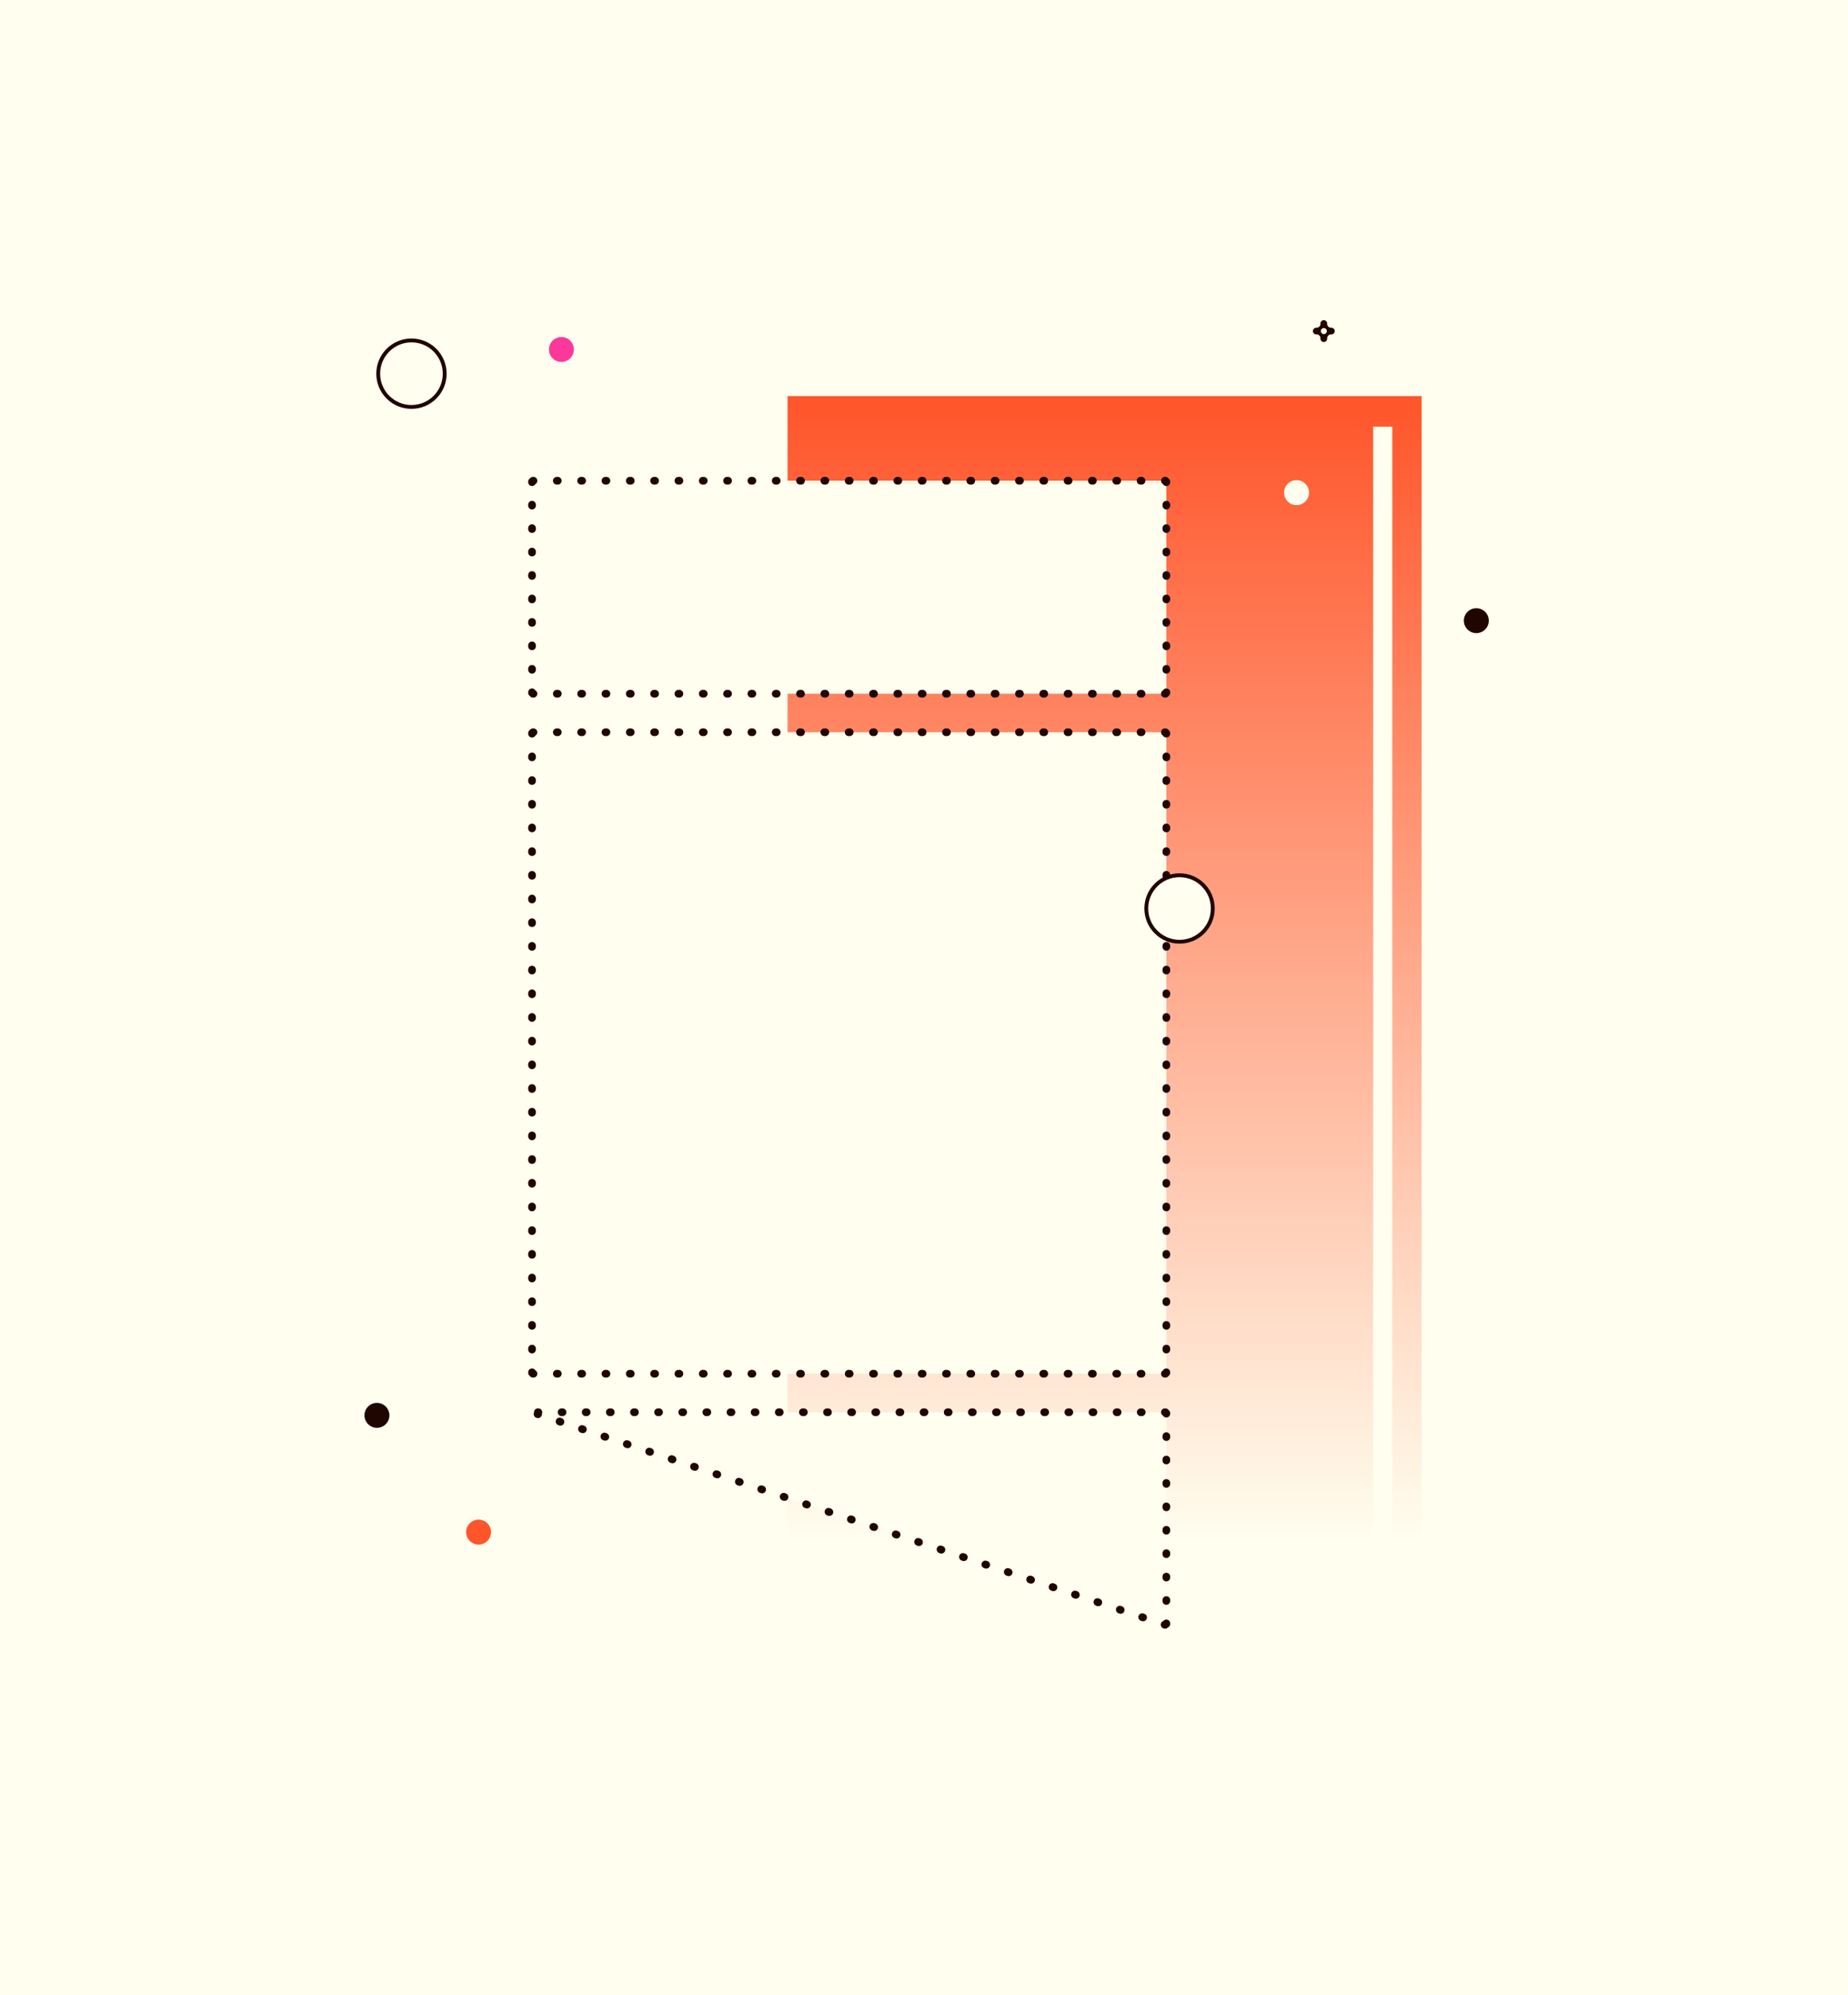 <svg width="960" height="1036" viewBox="0 0 960 1036" fill="none" xmlns="http://www.w3.org/2000/svg">
<rect width="960" height="1036" fill="#FFFEEF"/>
<rect x="738.516" y="800.309" width="329.408" height="594.614" transform="rotate(180 738.516 800.309)" fill="url(#paint0_linear_1_3994)"/>
<rect x="723.266" y="816.207" width="9.916" height="594.614" transform="rotate(180 723.266 816.207)" fill="#FFFEEF"/>
<path d="M605.39 733.402C605.666 733.402 605.89 733.626 605.89 733.902V843.312C605.89 843.654 605.554 843.896 605.23 843.787L279.276 734.376C278.74 734.195 278.869 733.403 279.436 733.402H605.39ZM605.39 380.266C605.666 380.266 605.89 380.489 605.89 380.766V712.901C605.89 713.178 605.666 713.401 605.39 713.401H276.875C276.599 713.401 276.375 713.178 276.375 712.901V380.766C276.375 380.489 276.599 380.266 276.875 380.266H605.39ZM605.39 249.66C605.666 249.66 605.89 249.884 605.89 250.16V359.766C605.89 360.042 605.666 360.266 605.39 360.266H276.875C276.599 360.266 276.375 360.042 276.375 359.766V250.16C276.375 249.884 276.599 249.66 276.875 249.66H605.39Z" fill="#FFFEEF"/>
<path d="M605.23 843.787L604.594 845.683H604.594L605.23 843.787ZM279.276 734.376L278.638 736.272L278.64 736.272L279.276 734.376ZM279.436 733.402V731.402H279.435L279.436 733.402ZM276.375 380.766L274.375 380.766V380.766H276.375ZM276.875 380.266V378.266H276.875L276.875 380.266ZM276.875 249.66V247.66H276.875L276.875 249.66ZM605.139 731.402C604.034 731.402 603.139 732.298 603.139 733.402C603.139 734.507 604.034 735.402 605.139 735.402V733.402V731.402ZM593.104 735.402C594.208 735.402 595.104 734.507 595.104 733.402C595.104 732.298 594.208 731.402 593.104 731.402V733.402V735.402ZM592.602 731.402C591.498 731.402 590.602 732.298 590.602 733.402C590.602 734.507 591.498 735.402 592.602 735.402V733.402V731.402ZM580.567 735.402C581.672 735.402 582.567 734.507 582.567 733.402C582.567 732.298 581.672 731.402 580.567 731.402V733.402V735.402ZM580.066 731.402C578.961 731.402 578.066 732.298 578.066 733.402C578.066 734.507 578.961 735.402 580.066 735.402V733.402V731.402ZM568.03 735.402C569.135 735.402 570.03 734.507 570.03 733.402C570.03 732.298 569.135 731.402 568.03 731.402V733.402V735.402ZM567.529 731.402C566.424 731.402 565.529 732.298 565.529 733.402C565.529 734.507 566.424 735.402 567.529 735.402V733.402V731.402ZM555.494 735.402C556.598 735.402 557.494 734.507 557.494 733.402C557.494 732.298 556.598 731.402 555.494 731.402V733.402V735.402ZM554.992 731.402C553.888 731.402 552.992 732.298 552.992 733.402C552.992 734.507 553.888 735.402 554.992 735.402V733.402V731.402ZM542.957 735.402C544.061 735.402 544.957 734.507 544.957 733.402C544.957 732.298 544.061 731.402 542.957 731.402V733.402V735.402ZM542.455 731.402C541.351 731.402 540.455 732.298 540.455 733.402C540.455 734.507 541.351 735.402 542.455 735.402V733.402V731.402ZM530.42 735.402C531.525 735.402 532.42 734.507 532.42 733.402C532.42 732.298 531.525 731.402 530.42 731.402V733.402V735.402ZM529.919 731.402C528.814 731.402 527.919 732.298 527.919 733.402C527.919 734.507 528.814 735.402 529.919 735.402V733.402V731.402ZM517.883 735.402C518.988 735.402 519.883 734.507 519.883 733.402C519.883 732.298 518.988 731.402 517.883 731.402V733.402V735.402ZM517.382 731.402C516.277 731.402 515.382 732.298 515.382 733.402C515.382 734.507 516.277 735.402 517.382 735.402V733.402V731.402ZM505.347 735.402C506.451 735.402 507.347 734.507 507.347 733.402C507.347 732.298 506.451 731.402 505.347 731.402V733.402V735.402ZM504.845 731.402C503.741 731.402 502.845 732.298 502.845 733.402C502.845 734.507 503.741 735.402 504.845 735.402V733.402V731.402ZM492.81 735.402C493.915 735.402 494.81 734.507 494.81 733.402C494.81 732.298 493.915 731.402 492.81 731.402V733.402V735.402ZM492.309 731.402C491.204 731.402 490.309 732.298 490.309 733.402C490.309 734.507 491.204 735.402 492.309 735.402V733.402V731.402ZM480.273 735.402C481.378 735.402 482.273 734.507 482.273 733.402C482.273 732.298 481.378 731.402 480.273 731.402V733.402V735.402ZM479.772 731.402C478.667 731.402 477.772 732.298 477.772 733.402C477.772 734.507 478.667 735.402 479.772 735.402V733.402V731.402ZM467.737 735.402C468.841 735.402 469.737 734.507 469.737 733.402C469.737 732.298 468.841 731.402 467.737 731.402V733.402V735.402ZM467.235 731.402C466.131 731.402 465.235 732.298 465.235 733.402C465.235 734.507 466.131 735.402 467.235 735.402V733.402V731.402ZM455.2 735.402C456.305 735.402 457.2 734.507 457.2 733.402C457.2 732.298 456.305 731.402 455.2 731.402V733.402V735.402ZM454.699 731.402C453.594 731.402 452.699 732.298 452.699 733.402C452.699 734.507 453.594 735.402 454.699 735.402V733.402V731.402ZM442.663 735.402C443.768 735.402 444.663 734.507 444.663 733.402C444.663 732.298 443.768 731.402 442.663 731.402V733.402V735.402ZM442.162 731.402C441.057 731.402 440.162 732.298 440.162 733.402C440.162 734.507 441.057 735.402 442.162 735.402V733.402V731.402ZM430.127 735.402C431.231 735.402 432.127 734.507 432.127 733.402C432.127 732.298 431.231 731.402 430.127 731.402V733.402V735.402ZM429.625 731.402C428.521 731.402 427.625 732.298 427.625 733.402C427.625 734.507 428.521 735.402 429.625 735.402V733.402V731.402ZM417.59 735.402C418.694 735.402 419.59 734.507 419.59 733.402C419.59 732.298 418.694 731.402 417.59 731.402V733.402V735.402ZM417.088 731.402C415.984 731.402 415.088 732.298 415.088 733.402C415.088 734.507 415.984 735.402 417.088 735.402V733.402V731.402ZM405.053 735.402C406.158 735.402 407.053 734.507 407.053 733.402C407.053 732.298 406.158 731.402 405.053 731.402V733.402V735.402ZM404.552 731.402C403.447 731.402 402.552 732.298 402.552 733.402C402.552 734.507 403.447 735.402 404.552 735.402V733.402V731.402ZM392.517 735.402C393.621 735.402 394.517 734.507 394.517 733.402C394.517 732.298 393.621 731.402 392.517 731.402V733.402V735.402ZM392.015 731.402C390.91 731.402 390.015 732.298 390.015 733.402C390.015 734.507 390.91 735.402 392.015 735.402V733.402V731.402ZM379.98 735.402C381.084 735.402 381.98 734.507 381.98 733.402C381.98 732.298 381.084 731.402 379.98 731.402V733.402V735.402ZM379.478 731.402C378.374 731.402 377.478 732.298 377.478 733.402C377.478 734.507 378.374 735.402 379.478 735.402V733.402V731.402ZM367.443 735.402C368.548 735.402 369.443 734.507 369.443 733.402C369.443 732.298 368.548 731.402 367.443 731.402V733.402V735.402ZM366.942 731.402C365.837 731.402 364.942 732.298 364.942 733.402C364.942 734.507 365.837 735.402 366.942 735.402V733.402V731.402ZM354.906 735.402C356.011 735.402 356.906 734.507 356.906 733.402C356.906 732.298 356.011 731.402 354.906 731.402V733.402V735.402ZM354.405 731.402C353.3 731.402 352.405 732.298 352.405 733.402C352.405 734.507 353.3 735.402 354.405 735.402V733.402V731.402ZM342.37 735.402C343.474 735.402 344.37 734.507 344.37 733.402C344.37 732.298 343.474 731.402 342.37 731.402V733.402V735.402ZM341.868 731.402C340.764 731.402 339.868 732.298 339.868 733.402C339.868 734.507 340.764 735.402 341.868 735.402V733.402V731.402ZM329.833 735.402C330.938 735.402 331.833 734.507 331.833 733.402C331.833 732.298 330.938 731.402 329.833 731.402V733.402V735.402ZM329.332 731.402C328.227 731.402 327.332 732.298 327.332 733.402C327.332 734.507 328.227 735.402 329.332 735.402V733.402V731.402ZM317.296 735.402C318.401 735.402 319.296 734.507 319.296 733.402C319.296 732.298 318.401 731.402 317.296 731.402V733.402V735.402ZM316.795 731.402C315.69 731.402 314.795 732.298 314.795 733.402C314.795 734.507 315.69 735.402 316.795 735.402V733.402V731.402ZM304.76 735.402C305.864 735.402 306.76 734.507 306.76 733.402C306.76 732.298 305.864 731.402 304.76 731.402V733.402V735.402ZM304.258 731.402C303.154 731.402 302.258 732.298 302.258 733.402C302.258 734.507 303.154 735.402 304.258 735.402V733.402V731.402ZM292.223 735.402C293.328 735.402 294.223 734.507 294.223 733.402C294.223 732.298 293.328 731.402 292.223 731.402V733.402V735.402ZM291.722 731.402C290.617 731.402 289.722 732.298 289.722 733.402C289.722 734.507 290.617 735.402 291.722 735.402V733.402V731.402ZM279.686 735.402C280.791 735.402 281.686 734.507 281.686 733.402C281.686 732.298 280.791 731.402 279.686 731.402V733.402V735.402ZM279.309 731.405C278.206 731.459 277.355 732.397 277.409 733.501C277.463 734.604 278.401 735.455 279.504 735.401L279.407 733.403L279.309 731.405ZM279.978 732.504C278.949 732.101 277.789 732.609 277.387 733.638C276.985 734.666 277.492 735.826 278.521 736.229L279.25 734.366L279.978 732.504ZM278.873 736.35C279.92 736.702 281.054 736.138 281.405 735.091C281.757 734.043 281.193 732.91 280.146 732.558L279.509 734.454L278.873 736.35ZM291.321 736.309C290.274 735.958 289.14 736.522 288.789 737.569C288.437 738.616 289.001 739.75 290.048 740.101L290.685 738.205L291.321 736.309ZM290.514 740.258C291.561 740.609 292.695 740.045 293.046 738.998C293.398 737.951 292.834 736.817 291.787 736.466L291.15 738.362L290.514 740.258ZM302.962 740.217C301.915 739.865 300.781 740.429 300.43 741.476C300.078 742.524 300.642 743.657 301.69 744.009L302.326 742.113L302.962 740.217ZM302.155 744.165C303.202 744.517 304.336 743.953 304.688 742.906C305.039 741.858 304.475 740.725 303.428 740.373L302.792 742.269L302.155 744.165ZM314.604 744.124C313.556 743.773 312.423 744.337 312.071 745.384C311.72 746.431 312.284 747.565 313.331 747.916L313.967 746.02L314.604 744.124ZM313.796 748.073C314.844 748.424 315.977 747.86 316.329 746.813C316.68 745.766 316.116 744.632 315.069 744.281L314.433 746.177L313.796 748.073ZM326.245 748.032C325.198 747.68 324.064 748.244 323.712 749.292C323.361 750.339 323.925 751.473 324.972 751.824L325.608 749.928L326.245 748.032ZM325.438 751.98C326.485 752.332 327.619 751.768 327.97 750.721C328.322 749.674 327.758 748.54 326.71 748.188L326.074 750.084L325.438 751.98ZM337.886 751.939C336.839 751.588 335.705 752.152 335.354 753.199C335.002 754.246 335.566 755.38 336.613 755.732L337.25 753.836L337.886 751.939ZM337.079 755.888C338.126 756.239 339.26 755.675 339.611 754.628C339.963 753.581 339.399 752.447 338.352 752.096L337.715 753.992L337.079 755.888ZM349.527 755.847C348.48 755.496 347.346 756.059 346.995 757.107C346.643 758.154 347.207 759.288 348.254 759.639L348.891 757.743L349.527 755.847ZM348.72 759.795C349.767 760.147 350.901 759.583 351.253 758.536C351.604 757.489 351.04 756.355 349.993 756.003L349.356 757.899L348.72 759.795ZM361.169 759.755C360.121 759.403 358.988 759.967 358.636 761.014C358.285 762.061 358.848 763.195 359.896 763.547L360.532 761.651L361.169 759.755ZM360.361 763.703C361.408 764.054 362.542 763.49 362.894 762.443C363.245 761.396 362.681 760.262 361.634 759.911L360.998 761.807L360.361 763.703ZM372.81 763.662C371.763 763.311 370.629 763.875 370.277 764.922C369.926 765.969 370.49 767.103 371.537 767.454L372.173 765.558L372.81 763.662ZM372.003 767.61C373.05 767.962 374.183 767.398 374.535 766.351C374.886 765.304 374.323 764.17 373.275 763.818L372.639 765.714L372.003 767.61ZM384.451 767.57C383.404 767.218 382.27 767.782 381.918 768.829C381.567 769.876 382.131 771.01 383.178 771.362L383.814 769.466L384.451 767.57ZM383.644 771.518C384.691 771.87 385.825 771.306 386.176 770.258C386.528 769.211 385.964 768.077 384.917 767.726L384.28 769.622L383.644 771.518ZM396.092 771.477C395.045 771.126 393.911 771.69 393.56 772.737C393.208 773.784 393.772 774.918 394.819 775.269L395.456 773.373L396.092 771.477ZM395.285 775.426C396.332 775.777 397.466 775.213 397.817 774.166C398.169 773.119 397.605 771.985 396.558 771.633L395.921 773.53L395.285 775.426ZM407.733 775.385C406.686 775.033 405.552 775.597 405.201 776.644C404.849 777.691 405.413 778.825 406.46 779.177L407.097 777.281L407.733 775.385ZM406.926 779.333C407.973 779.685 409.107 779.121 409.459 778.073C409.81 777.026 409.246 775.893 408.199 775.541L407.563 777.437L406.926 779.333ZM419.375 779.292C418.327 778.941 417.194 779.505 416.842 780.552C416.491 781.599 417.055 782.733 418.102 783.084L418.738 781.188L419.375 779.292ZM418.567 783.241C419.615 783.592 420.748 783.028 421.1 781.981C421.451 780.934 420.887 779.8 419.84 779.449L419.204 781.345L418.567 783.241ZM431.016 783.2C429.969 782.848 428.835 783.412 428.483 784.459C428.132 785.507 428.696 786.64 429.743 786.992L430.379 785.096L431.016 783.2ZM430.209 787.148C431.256 787.5 432.39 786.936 432.741 785.889C433.093 784.841 432.529 783.708 431.481 783.356L430.845 785.252L430.209 787.148ZM442.657 787.107C441.61 786.756 440.476 787.32 440.125 788.367C439.773 789.414 440.337 790.548 441.384 790.899L442.021 789.003L442.657 787.107ZM441.85 791.056C442.897 791.407 444.031 790.843 444.382 789.796C444.734 788.749 444.17 787.615 443.123 787.264L442.486 789.16L441.85 791.056ZM454.298 791.015C453.251 790.663 452.117 791.227 451.766 792.274C451.414 793.322 451.978 794.455 453.025 794.807L453.662 792.911L454.298 791.015ZM453.491 794.963C454.538 795.315 455.672 794.751 456.023 793.704C456.375 792.656 455.811 791.523 454.764 791.171L454.127 793.067L453.491 794.963ZM465.939 794.922C464.892 794.571 463.758 795.135 463.407 796.182C463.055 797.229 463.619 798.363 464.667 798.714L465.303 796.818L465.939 794.922ZM465.132 798.871C466.179 799.222 467.313 798.658 467.665 797.611C468.016 796.564 467.452 795.43 466.405 795.079L465.769 796.975L465.132 798.871ZM477.581 798.83C476.534 798.478 475.4 799.042 475.048 800.09C474.697 801.137 475.261 802.271 476.308 802.622L476.944 800.726L477.581 798.83ZM476.773 802.778C477.821 803.13 478.954 802.566 479.306 801.519C479.657 800.472 479.093 799.338 478.046 798.986L477.41 800.882L476.773 802.778ZM489.222 802.737C488.175 802.386 487.041 802.95 486.689 803.997C486.338 805.044 486.902 806.178 487.949 806.53L488.585 804.634L489.222 802.737ZM488.415 806.686C489.462 807.037 490.596 806.473 490.947 805.426C491.299 804.379 490.735 803.245 489.688 802.894L489.051 804.79L488.415 806.686ZM500.863 806.645C499.816 806.294 498.682 806.857 498.331 807.905C497.979 808.952 498.543 810.086 499.59 810.437L500.227 808.541L500.863 806.645ZM500.056 810.593C501.103 810.945 502.237 810.381 502.588 809.334C502.94 808.287 502.376 807.153 501.329 806.801L500.692 808.697L500.056 810.593ZM512.504 810.553C511.457 810.201 510.323 810.765 509.972 811.812C509.62 812.859 510.184 813.993 511.231 814.345L511.868 812.449L512.504 810.553ZM511.697 814.501C512.744 814.852 513.878 814.289 514.23 813.241C514.581 812.194 514.017 811.06 512.97 810.709L512.334 812.605L511.697 814.501ZM524.146 814.46C523.098 814.109 521.965 814.673 521.613 815.72C521.262 816.767 521.825 817.901 522.873 818.252L523.509 816.356L524.146 814.46ZM523.338 818.409C524.385 818.76 525.519 818.196 525.871 817.149C526.222 816.102 525.658 814.968 524.611 814.616L523.975 816.512L523.338 818.409ZM535.787 818.368C534.74 818.016 533.606 818.58 533.254 819.627C532.903 820.674 533.467 821.808 534.514 822.16L535.15 820.264L535.787 818.368ZM534.98 822.316C536.027 822.668 537.161 822.104 537.512 821.056C537.863 820.009 537.3 818.875 536.252 818.524L535.616 820.42L534.98 822.316ZM547.428 822.275C546.381 821.924 545.247 822.488 544.896 823.535C544.544 824.582 545.108 825.716 546.155 826.067L546.792 824.171L547.428 822.275ZM546.621 826.224C547.668 826.575 548.802 826.011 549.153 824.964C549.505 823.917 548.941 822.783 547.894 822.432L547.257 824.328L546.621 826.224ZM559.069 826.183C558.022 825.831 556.888 826.395 556.537 827.442C556.185 828.49 556.749 829.623 557.796 829.975L558.433 828.079L559.069 826.183ZM558.262 830.131C559.309 830.483 560.443 829.919 560.794 828.872C561.146 827.824 560.582 826.691 559.535 826.339L558.898 828.235L558.262 830.131ZM570.71 830.09C569.663 829.739 568.529 830.303 568.178 831.35C567.826 832.397 568.39 833.531 569.438 833.882L570.074 831.986L570.71 830.09ZM569.903 834.039C570.95 834.39 572.084 833.826 572.436 832.779C572.787 831.732 572.223 830.598 571.176 830.247L570.54 832.143L569.903 834.039ZM582.352 833.998C581.305 833.646 580.171 834.21 579.819 835.257C579.468 836.305 580.032 837.438 581.079 837.79L581.715 835.894L582.352 833.998ZM581.544 837.946C582.592 838.298 583.725 837.734 584.077 836.687C584.428 835.639 583.864 834.506 582.817 834.154L582.181 836.05L581.544 837.946ZM593.993 837.905C592.946 837.554 591.812 838.118 591.46 839.165C591.109 840.212 591.673 841.346 592.72 841.697L593.356 839.801L593.993 837.905ZM593.186 841.854C594.233 842.205 595.367 841.641 595.718 840.594C596.07 839.547 595.506 838.413 594.459 838.062L593.822 839.958L593.186 841.854ZM605.634 841.813C604.587 841.461 603.453 842.025 603.102 843.073C602.75 844.12 603.314 845.254 604.361 845.605L604.998 843.709L605.634 841.813ZM604.682 845.711C605.742 846.024 606.854 845.419 607.167 844.359C607.48 843.3 606.874 842.188 605.815 841.875L605.249 843.793L604.682 845.711ZM603.891 843.258C603.85 844.362 604.712 845.29 605.816 845.33C606.92 845.371 607.847 844.509 607.888 843.405L605.889 843.332L603.891 843.258ZM607.89 843.069C607.89 841.965 606.994 841.069 605.89 841.069C604.785 841.069 603.89 841.965 603.89 843.069H605.89H607.89ZM603.89 831.399C603.89 832.504 604.785 833.399 605.89 833.399C606.994 833.399 607.89 832.504 607.89 831.399H605.89H603.89ZM607.89 830.913C607.89 829.808 606.994 828.913 605.89 828.913C604.785 828.913 603.89 829.808 603.89 830.913H605.89H607.89ZM603.89 819.242C603.89 820.347 604.785 821.242 605.89 821.242C606.994 821.242 607.89 820.347 607.89 819.242H605.89H603.89ZM607.89 818.756C607.89 817.651 606.994 816.756 605.89 816.756C604.785 816.756 603.89 817.651 603.89 818.756H605.89H607.89ZM603.89 807.086C603.89 808.19 604.785 809.086 605.89 809.086C606.994 809.086 607.89 808.19 607.89 807.086H605.89H603.89ZM607.89 806.599C607.89 805.495 606.994 804.599 605.89 804.599C604.785 804.599 603.89 805.495 603.89 806.599H605.89H607.89ZM603.89 794.929C603.89 796.033 604.785 796.929 605.89 796.929C606.994 796.929 607.89 796.033 607.89 794.929H605.89H603.89ZM607.89 794.443C607.89 793.338 606.994 792.443 605.89 792.443C604.785 792.443 603.89 793.338 603.89 794.443H605.89H607.89ZM603.89 782.772C603.89 783.877 604.785 784.772 605.89 784.772C606.994 784.772 607.89 783.877 607.89 782.772H605.89H603.89ZM607.89 782.286C607.89 781.181 606.994 780.286 605.89 780.286C604.785 780.286 603.89 781.181 603.89 782.286H605.89H607.89ZM603.89 770.616C603.89 771.72 604.785 772.616 605.89 772.616C606.994 772.616 607.89 771.72 607.89 770.616H605.89H603.89ZM607.89 770.129C607.89 769.025 606.994 768.129 605.89 768.129C604.785 768.129 603.89 769.025 603.89 770.129H605.89H607.89ZM603.89 758.459C603.89 759.563 604.785 760.459 605.89 760.459C606.994 760.459 607.89 759.563 607.89 758.459H605.89H603.89ZM607.89 757.973C607.89 756.868 606.994 755.973 605.89 755.973C604.785 755.973 603.89 756.868 603.89 757.973H605.89H607.89ZM603.89 746.302C603.89 747.407 604.785 748.302 605.89 748.302C606.994 748.302 607.89 747.407 607.89 746.302H605.89H603.89ZM607.89 745.816C607.89 744.711 606.994 743.816 605.89 743.816C604.785 743.816 603.89 744.711 603.89 745.816H605.89H607.89ZM603.89 734.145C603.89 735.25 604.785 736.145 605.89 736.145C606.994 736.145 607.89 735.25 607.89 734.145H605.89H603.89ZM607.888 733.825C607.854 732.721 606.932 731.853 605.828 731.888C604.724 731.922 603.856 732.844 603.89 733.948L605.889 733.887L607.888 733.825ZM605.344 735.402C606.448 735.436 607.37 734.568 607.404 733.464C607.439 732.36 606.571 731.438 605.467 731.404L605.405 733.403L605.344 735.402ZM605.137 378.266C604.032 378.266 603.137 379.161 603.137 380.266C603.137 381.37 604.032 382.266 605.137 382.266V380.266V378.266ZM593.007 382.266C594.112 382.266 595.007 381.37 595.007 380.266C595.007 379.161 594.112 378.266 593.007 378.266V380.266V382.266ZM592.502 378.266C591.397 378.266 590.502 379.161 590.502 380.266C590.502 381.37 591.397 382.266 592.502 382.266V380.266V378.266ZM580.372 382.266C581.477 382.266 582.372 381.37 582.372 380.266C582.372 379.161 581.477 378.266 580.372 378.266V380.266V382.266ZM579.867 378.266C578.762 378.266 577.867 379.161 577.867 380.266C577.867 381.37 578.762 382.266 579.867 382.266V380.266V378.266ZM567.737 382.266C568.841 382.266 569.737 381.37 569.737 380.266C569.737 379.161 568.841 378.266 567.737 378.266V380.266V382.266ZM567.231 378.266C566.127 378.266 565.231 379.161 565.231 380.266C565.231 381.37 566.127 382.266 567.231 382.266V380.266V378.266ZM555.102 382.266C556.206 382.266 557.102 381.37 557.102 380.266C557.102 379.161 556.206 378.266 555.102 378.266V380.266V382.266ZM554.596 378.266C553.492 378.266 552.596 379.161 552.596 380.266C552.596 381.37 553.492 382.266 554.596 382.266V380.266V378.266ZM542.466 382.266C543.571 382.266 544.466 381.37 544.466 380.266C544.466 379.161 543.571 378.266 542.466 378.266V380.266V382.266ZM541.961 378.266C540.856 378.266 539.961 379.161 539.961 380.266C539.961 381.37 540.856 382.266 541.961 382.266V380.266V378.266ZM529.831 382.266C530.936 382.266 531.831 381.37 531.831 380.266C531.831 379.161 530.936 378.266 529.831 378.266V380.266V382.266ZM529.326 378.266C528.221 378.266 527.326 379.161 527.326 380.266C527.326 381.37 528.221 382.266 529.326 382.266V380.266V378.266ZM517.196 382.266C518.301 382.266 519.196 381.37 519.196 380.266C519.196 379.161 518.301 378.266 517.196 378.266V380.266V382.266ZM516.691 378.266C515.586 378.266 514.691 379.161 514.691 380.266C514.691 381.37 515.586 382.266 516.691 382.266V380.266V378.266ZM504.561 382.266C505.665 382.266 506.561 381.37 506.561 380.266C506.561 379.161 505.665 378.266 504.561 378.266V380.266V382.266ZM504.056 378.266C502.951 378.266 502.056 379.161 502.056 380.266C502.056 381.37 502.951 382.266 504.056 382.266V380.266V378.266ZM491.926 382.266C493.03 382.266 493.926 381.37 493.926 380.266C493.926 379.161 493.03 378.266 491.926 378.266V380.266V382.266ZM491.42 378.266C490.316 378.266 489.42 379.161 489.42 380.266C489.42 381.37 490.316 382.266 491.42 382.266V380.266V378.266ZM479.291 382.266C480.395 382.266 481.291 381.37 481.291 380.266C481.291 379.161 480.395 378.266 479.291 378.266V380.266V382.266ZM478.785 378.266C477.681 378.266 476.785 379.161 476.785 380.266C476.785 381.37 477.681 382.266 478.785 382.266V380.266V378.266ZM466.655 382.266C467.76 382.266 468.655 381.37 468.655 380.266C468.655 379.161 467.76 378.266 466.655 378.266V380.266V382.266ZM466.15 378.266C465.045 378.266 464.15 379.161 464.15 380.266C464.15 381.37 465.045 382.266 466.15 382.266V380.266V378.266ZM454.02 382.266C455.125 382.266 456.02 381.37 456.02 380.266C456.02 379.161 455.125 378.266 454.02 378.266V380.266V382.266ZM453.515 378.266C452.41 378.266 451.515 379.161 451.515 380.266C451.515 381.37 452.41 382.266 453.515 382.266V380.266V378.266ZM441.385 382.266C442.49 382.266 443.385 381.37 443.385 380.266C443.385 379.161 442.49 378.266 441.385 378.266V380.266V382.266ZM440.88 378.266C439.775 378.266 438.88 379.161 438.88 380.266C438.88 381.37 439.775 382.266 440.88 382.266V380.266V378.266ZM428.75 382.266C429.854 382.266 430.75 381.37 430.75 380.266C430.75 379.161 429.854 378.266 428.75 378.266V380.266V382.266ZM428.244 378.266C427.14 378.266 426.244 379.161 426.244 380.266C426.244 381.37 427.14 382.266 428.244 382.266V380.266V378.266ZM416.115 382.266C417.219 382.266 418.115 381.37 418.115 380.266C418.115 379.161 417.219 378.266 416.115 378.266V380.266V382.266ZM415.609 378.266C414.505 378.266 413.609 379.161 413.609 380.266C413.609 381.37 414.505 382.266 415.609 382.266V380.266V378.266ZM403.48 382.266C404.584 382.266 405.48 381.37 405.48 380.266C405.48 379.161 404.584 378.266 403.48 378.266V380.266V382.266ZM402.974 378.266C401.87 378.266 400.974 379.161 400.974 380.266C400.974 381.37 401.87 382.266 402.974 382.266V380.266V378.266ZM390.844 382.266C391.949 382.266 392.844 381.37 392.844 380.266C392.844 379.161 391.949 378.266 390.844 378.266V380.266V382.266ZM390.339 378.266C389.234 378.266 388.339 379.161 388.339 380.266C388.339 381.37 389.234 382.266 390.339 382.266V380.266V378.266ZM378.209 382.266C379.314 382.266 380.209 381.37 380.209 380.266C380.209 379.161 379.314 378.266 378.209 378.266V380.266V382.266ZM377.704 378.266C376.599 378.266 375.704 379.161 375.704 380.266C375.704 381.37 376.599 382.266 377.704 382.266V380.266V378.266ZM365.574 382.266C366.679 382.266 367.574 381.37 367.574 380.266C367.574 379.161 366.679 378.266 365.574 378.266V380.266V382.266ZM365.069 378.266C363.964 378.266 363.069 379.161 363.069 380.266C363.069 381.37 363.964 382.266 365.069 382.266V380.266V378.266ZM352.939 382.266C354.043 382.266 354.939 381.37 354.939 380.266C354.939 379.161 354.043 378.266 352.939 378.266V380.266V382.266ZM352.433 378.266C351.329 378.266 350.433 379.161 350.433 380.266C350.433 381.37 351.329 382.266 352.433 382.266V380.266V378.266ZM340.304 382.266C341.408 382.266 342.304 381.37 342.304 380.266C342.304 379.161 341.408 378.266 340.304 378.266V380.266V382.266ZM339.798 378.266C338.694 378.266 337.798 379.161 337.798 380.266C337.798 381.37 338.694 382.266 339.798 382.266V380.266V378.266ZM327.668 382.266C328.773 382.266 329.668 381.37 329.668 380.266C329.668 379.161 328.773 378.266 327.668 378.266V380.266V382.266ZM327.163 378.266C326.058 378.266 325.163 379.161 325.163 380.266C325.163 381.37 326.058 382.266 327.163 382.266V380.266V378.266ZM315.033 382.266C316.138 382.266 317.033 381.37 317.033 380.266C317.033 379.161 316.138 378.266 315.033 378.266V380.266V382.266ZM314.528 378.266C313.423 378.266 312.528 379.161 312.528 380.266C312.528 381.37 313.423 382.266 314.528 382.266V380.266V378.266ZM302.398 382.266C303.503 382.266 304.398 381.37 304.398 380.266C304.398 379.161 303.503 378.266 302.398 378.266V380.266V382.266ZM301.893 378.266C300.788 378.266 299.893 379.161 299.893 380.266C299.893 381.37 300.788 382.266 301.893 382.266V380.266V378.266ZM289.763 382.266C290.868 382.266 291.763 381.37 291.763 380.266C291.763 379.161 290.868 378.266 289.763 378.266V380.266V382.266ZM289.258 378.266C288.153 378.266 287.258 379.161 287.258 380.266C287.258 381.37 288.153 382.266 289.258 382.266V380.266V378.266ZM277.128 382.266C278.232 382.266 279.128 381.37 279.128 380.266C279.128 379.161 278.232 378.266 277.128 378.266V380.266V382.266ZM276.797 378.267C275.693 378.301 274.826 379.224 274.86 380.328C274.894 381.432 275.817 382.299 276.921 382.265L276.859 380.266L276.797 378.267ZM278.374 380.812C278.408 379.708 277.541 378.785 276.437 378.751C275.333 378.717 274.41 379.584 274.376 380.688L276.375 380.75L278.374 380.812ZM274.375 381.012C274.375 382.116 275.27 383.012 276.375 383.012C277.48 383.012 278.375 382.116 278.375 381.012H276.375H274.375ZM278.375 392.821C278.375 391.716 277.48 390.821 276.375 390.821C275.27 390.821 274.375 391.716 274.375 392.821H276.375H278.375ZM274.375 393.313C274.375 394.418 275.27 395.313 276.375 395.313C277.48 395.313 278.375 394.418 278.375 393.313H276.375H274.375ZM278.375 405.122C278.375 404.018 277.48 403.122 276.375 403.122C275.27 403.122 274.375 404.018 274.375 405.122H276.375H278.375ZM274.375 405.614C274.375 406.719 275.27 407.614 276.375 407.614C277.48 407.614 278.375 406.719 278.375 405.614H276.375H274.375ZM278.375 417.424C278.375 416.319 277.48 415.424 276.375 415.424C275.27 415.424 274.375 416.319 274.375 417.424H276.375H278.375ZM274.375 417.916C274.375 419.02 275.27 419.916 276.375 419.916C277.48 419.916 278.375 419.02 278.375 417.916H276.375H274.375ZM278.375 429.725C278.375 428.62 277.48 427.725 276.375 427.725C275.27 427.725 274.375 428.62 274.375 429.725H276.375H278.375ZM274.375 430.217C274.375 431.322 275.27 432.217 276.375 432.217C277.48 432.217 278.375 431.322 278.375 430.217H276.375H274.375ZM278.375 442.026C278.375 440.922 277.48 440.026 276.375 440.026C275.27 440.026 274.375 440.922 274.375 442.026H276.375H278.375ZM274.375 442.518C274.375 443.623 275.27 444.518 276.375 444.518C277.48 444.518 278.375 443.623 278.375 442.518H276.375H274.375ZM278.375 454.328C278.375 453.223 277.48 452.328 276.375 452.328C275.27 452.328 274.375 453.223 274.375 454.328H276.375H278.375ZM274.375 454.82C274.375 455.924 275.27 456.82 276.375 456.82C277.48 456.82 278.375 455.924 278.375 454.82H276.375H274.375ZM278.375 466.629C278.375 465.524 277.48 464.629 276.375 464.629C275.27 464.629 274.375 465.524 274.375 466.629H276.375H278.375ZM274.375 467.121C274.375 468.225 275.27 469.121 276.375 469.121C277.48 469.121 278.375 468.225 278.375 467.121H276.375H274.375ZM278.375 478.93C278.375 477.826 277.48 476.93 276.375 476.93C275.27 476.93 274.375 477.826 274.375 478.93H276.375H278.375ZM274.375 479.422C274.375 480.527 275.27 481.422 276.375 481.422C277.48 481.422 278.375 480.527 278.375 479.422H276.375H274.375ZM278.375 491.232C278.375 490.127 277.48 489.232 276.375 489.232C275.27 489.232 274.375 490.127 274.375 491.232H276.375H278.375ZM274.375 491.724C274.375 492.828 275.27 493.724 276.375 493.724C277.48 493.724 278.375 492.828 278.375 491.724H276.375H274.375ZM278.375 503.533C278.375 502.428 277.48 501.533 276.375 501.533C275.27 501.533 274.375 502.428 274.375 503.533H276.375H278.375ZM274.375 504.025C274.375 505.129 275.27 506.025 276.375 506.025C277.48 506.025 278.375 505.129 278.375 504.025H276.375H274.375ZM278.375 515.834C278.375 514.73 277.48 513.834 276.375 513.834C275.27 513.834 274.375 514.73 274.375 515.834H276.375H278.375ZM274.375 516.326C274.375 517.431 275.27 518.326 276.375 518.326C277.48 518.326 278.375 517.431 278.375 516.326H276.375H274.375ZM278.375 528.135C278.375 527.031 277.48 526.135 276.375 526.135C275.27 526.135 274.375 527.031 274.375 528.135H276.375H278.375ZM274.375 528.628C274.375 529.732 275.27 530.628 276.375 530.628C277.48 530.628 278.375 529.732 278.375 528.628H276.375H274.375ZM278.375 540.437C278.375 539.332 277.48 538.437 276.375 538.437C275.27 538.437 274.375 539.332 274.375 540.437H276.375H278.375ZM274.375 540.929C274.375 542.033 275.27 542.929 276.375 542.929C277.48 542.929 278.375 542.033 278.375 540.929H276.375H274.375ZM278.375 552.738C278.375 551.634 277.48 550.738 276.375 550.738C275.27 550.738 274.375 551.634 274.375 552.738H276.375H278.375ZM274.375 553.23C274.375 554.335 275.27 555.23 276.375 555.23C277.48 555.23 278.375 554.335 278.375 553.23H276.375H274.375ZM278.375 565.039C278.375 563.935 277.48 563.039 276.375 563.039C275.27 563.039 274.375 563.935 274.375 565.039H276.375H278.375ZM274.375 565.531C274.375 566.636 275.27 567.531 276.375 567.531C277.48 567.531 278.375 566.636 278.375 565.531H276.375H274.375ZM278.375 577.341C278.375 576.236 277.48 575.341 276.375 575.341C275.27 575.341 274.375 576.236 274.375 577.341H276.375H278.375ZM274.375 577.833C274.375 578.937 275.27 579.833 276.375 579.833C277.48 579.833 278.375 578.937 278.375 577.833H276.375H274.375ZM278.375 589.642C278.375 588.537 277.48 587.642 276.375 587.642C275.27 587.642 274.375 588.537 274.375 589.642H276.375H278.375ZM274.375 590.134C274.375 591.239 275.27 592.134 276.375 592.134C277.48 592.134 278.375 591.239 278.375 590.134H276.375H274.375ZM278.375 601.943C278.375 600.839 277.48 599.943 276.375 599.943C275.27 599.943 274.375 600.839 274.375 601.943H276.375H278.375ZM274.375 602.435C274.375 603.54 275.27 604.435 276.375 604.435C277.48 604.435 278.375 603.54 278.375 602.435H276.375H274.375ZM278.375 614.245C278.375 613.14 277.48 612.245 276.375 612.245C275.27 612.245 274.375 613.14 274.375 614.245H276.375H278.375ZM274.375 614.737C274.375 615.841 275.27 616.737 276.375 616.737C277.48 616.737 278.375 615.841 278.375 614.737H276.375H274.375ZM278.375 626.546C278.375 625.441 277.48 624.546 276.375 624.546C275.27 624.546 274.375 625.441 274.375 626.546H276.375H278.375ZM274.375 627.038C274.375 628.143 275.27 629.038 276.375 629.038C277.48 629.038 278.375 628.143 278.375 627.038H276.375H274.375ZM278.375 638.847C278.375 637.743 277.48 636.847 276.375 636.847C275.27 636.847 274.375 637.743 274.375 638.847H276.375H278.375ZM274.375 639.339C274.375 640.444 275.27 641.339 276.375 641.339C277.48 641.339 278.375 640.444 278.375 639.339H276.375H274.375ZM278.375 651.149C278.375 650.044 277.48 649.149 276.375 649.149C275.27 649.149 274.375 650.044 274.375 651.149H276.375H278.375ZM274.375 651.641C274.375 652.745 275.27 653.641 276.375 653.641C277.48 653.641 278.375 652.745 278.375 651.641H276.375H274.375ZM278.375 663.45C278.375 662.345 277.48 661.45 276.375 661.45C275.27 661.45 274.375 662.345 274.375 663.45H276.375H278.375ZM274.375 663.942C274.375 665.047 275.27 665.942 276.375 665.942C277.48 665.942 278.375 665.047 278.375 663.942H276.375H274.375ZM278.375 675.751C278.375 674.647 277.48 673.751 276.375 673.751C275.27 673.751 274.375 674.647 274.375 675.751H276.375H278.375ZM274.375 676.243C274.375 677.348 275.27 678.243 276.375 678.243C277.48 678.243 278.375 677.348 278.375 676.243H276.375H274.375ZM278.375 688.053C278.375 686.948 277.48 686.053 276.375 686.053C275.27 686.053 274.375 686.948 274.375 688.053H276.375H278.375ZM274.375 688.545C274.375 689.649 275.27 690.545 276.375 690.545C277.48 690.545 278.375 689.649 278.375 688.545H276.375H274.375ZM278.375 700.354C278.375 699.249 277.48 698.354 276.375 698.354C275.27 698.354 274.375 699.249 274.375 700.354H276.375H278.375ZM274.375 700.846C274.375 701.951 275.27 702.846 276.375 702.846C277.48 702.846 278.375 701.951 278.375 700.846H276.375H274.375ZM278.375 712.655C278.375 711.551 277.48 710.655 276.375 710.655C275.27 710.655 274.375 711.551 274.375 712.655H276.375H278.375ZM274.376 712.979C274.41 714.083 275.333 714.95 276.437 714.916C277.541 714.882 278.408 713.959 278.374 712.855L276.375 712.917L274.376 712.979ZM276.921 711.402C275.817 711.368 274.894 712.235 274.86 713.339C274.826 714.443 275.693 715.366 276.797 715.4L276.859 713.401L276.921 711.402ZM277.128 715.401C278.232 715.401 279.128 714.506 279.128 713.401C279.128 712.297 278.232 711.401 277.128 711.401V713.401V715.401ZM289.257 711.401C288.153 711.401 287.257 712.297 287.257 713.401C287.257 714.506 288.153 715.401 289.257 715.401V713.401V711.401ZM289.763 715.401C290.867 715.401 291.763 714.506 291.763 713.401C291.763 712.297 290.867 711.401 289.763 711.401V713.401V715.401ZM301.893 711.401C300.788 711.401 299.893 712.297 299.893 713.401C299.893 714.506 300.788 715.401 301.893 715.401V713.401V711.401ZM302.398 715.401C303.503 715.401 304.398 714.506 304.398 713.401C304.398 712.297 303.503 711.401 302.398 711.401V713.401V715.401ZM314.528 711.401C313.423 711.401 312.528 712.297 312.528 713.401C312.528 714.506 313.423 715.401 314.528 715.401V713.401V711.401ZM315.033 715.401C316.138 715.401 317.033 714.506 317.033 713.401C317.033 712.297 316.138 711.401 315.033 711.401V713.401V715.401ZM327.163 711.401C326.058 711.401 325.163 712.297 325.163 713.401C325.163 714.506 326.058 715.401 327.163 715.401V713.401V711.401ZM327.668 715.401C328.773 715.401 329.668 714.506 329.668 713.401C329.668 712.297 328.773 711.401 327.668 711.401V713.401V715.401ZM339.798 711.401C338.694 711.401 337.798 712.297 337.798 713.401C337.798 714.506 338.694 715.401 339.798 715.401V713.401V711.401ZM340.304 715.401C341.408 715.401 342.304 714.506 342.304 713.401C342.304 712.297 341.408 711.401 340.304 711.401V713.401V715.401ZM352.433 711.401C351.329 711.401 350.433 712.297 350.433 713.401C350.433 714.506 351.329 715.401 352.433 715.401V713.401V711.401ZM352.939 715.401C354.043 715.401 354.939 714.506 354.939 713.401C354.939 712.297 354.043 711.401 352.939 711.401V713.401V715.401ZM365.069 711.401C363.964 711.401 363.069 712.297 363.069 713.401C363.069 714.506 363.964 715.401 365.069 715.401V713.401V711.401ZM365.574 715.401C366.679 715.401 367.574 714.506 367.574 713.401C367.574 712.297 366.679 711.401 365.574 711.401V713.401V715.401ZM377.704 711.401C376.599 711.401 375.704 712.297 375.704 713.401C375.704 714.506 376.599 715.401 377.704 715.401V713.401V711.401ZM378.209 715.401C379.314 715.401 380.209 714.506 380.209 713.401C380.209 712.297 379.314 711.401 378.209 711.401V713.401V715.401ZM390.339 711.401C389.234 711.401 388.339 712.297 388.339 713.401C388.339 714.506 389.234 715.401 390.339 715.401V713.401V711.401ZM390.844 715.401C391.949 715.401 392.844 714.506 392.844 713.401C392.844 712.297 391.949 711.401 390.844 711.401V713.401V715.401ZM402.974 711.401C401.87 711.401 400.974 712.297 400.974 713.401C400.974 714.506 401.87 715.401 402.974 715.401V713.401V711.401ZM403.479 715.401C404.584 715.401 405.479 714.506 405.479 713.401C405.479 712.297 404.584 711.401 403.479 711.401V713.401V715.401ZM415.609 711.401C414.505 711.401 413.609 712.297 413.609 713.401C413.609 714.506 414.505 715.401 415.609 715.401V713.401V711.401ZM416.115 715.401C417.219 715.401 418.115 714.506 418.115 713.401C418.115 712.297 417.219 711.401 416.115 711.401V713.401V715.401ZM428.244 711.401C427.14 711.401 426.244 712.297 426.244 713.401C426.244 714.506 427.14 715.401 428.244 715.401V713.401V711.401ZM428.75 715.401C429.854 715.401 430.75 714.506 430.75 713.401C430.75 712.297 429.854 711.401 428.75 711.401V713.401V715.401ZM440.88 711.401C439.775 711.401 438.88 712.297 438.88 713.401C438.88 714.506 439.775 715.401 440.88 715.401V713.401V711.401ZM441.385 715.401C442.49 715.401 443.385 714.506 443.385 713.401C443.385 712.297 442.49 711.401 441.385 711.401V713.401V715.401ZM453.515 711.401C452.41 711.401 451.515 712.297 451.515 713.401C451.515 714.506 452.41 715.401 453.515 715.401V713.401V711.401ZM454.02 715.401C455.125 715.401 456.02 714.506 456.02 713.401C456.02 712.297 455.125 711.401 454.02 711.401V713.401V715.401ZM466.15 711.401C465.045 711.401 464.15 712.297 464.15 713.401C464.15 714.506 465.045 715.401 466.15 715.401V713.401V711.401ZM466.655 715.401C467.76 715.401 468.655 714.506 468.655 713.401C468.655 712.297 467.76 711.401 466.655 711.401V713.401V715.401ZM478.785 711.401C477.681 711.401 476.785 712.297 476.785 713.401C476.785 714.506 477.681 715.401 478.785 715.401V713.401V711.401ZM479.291 715.401C480.395 715.401 481.291 714.506 481.291 713.401C481.291 712.297 480.395 711.401 479.291 711.401V713.401V715.401ZM491.42 711.401C490.316 711.401 489.42 712.297 489.42 713.401C489.42 714.506 490.316 715.401 491.42 715.401V713.401V711.401ZM491.926 715.401C493.03 715.401 493.926 714.506 493.926 713.401C493.926 712.297 493.03 711.401 491.926 711.401V713.401V715.401ZM504.055 711.401C502.951 711.401 502.055 712.297 502.055 713.401C502.055 714.506 502.951 715.401 504.055 715.401V713.401V711.401ZM504.561 715.401C505.665 715.401 506.561 714.506 506.561 713.401C506.561 712.297 505.665 711.401 504.561 711.401V713.401V715.401ZM516.691 711.401C515.586 711.401 514.691 712.297 514.691 713.401C514.691 714.506 515.586 715.401 516.691 715.401V713.401V711.401ZM517.196 715.401C518.301 715.401 519.196 714.506 519.196 713.401C519.196 712.297 518.301 711.401 517.196 711.401V713.401V715.401ZM529.326 711.401C528.221 711.401 527.326 712.297 527.326 713.401C527.326 714.506 528.221 715.401 529.326 715.401V713.401V711.401ZM529.831 715.401C530.936 715.401 531.831 714.506 531.831 713.401C531.831 712.297 530.936 711.401 529.831 711.401V713.401V715.401ZM541.961 711.401C540.856 711.401 539.961 712.297 539.961 713.401C539.961 714.506 540.856 715.401 541.961 715.401V713.401V711.401ZM542.466 715.401C543.571 715.401 544.466 714.506 544.466 713.401C544.466 712.297 543.571 711.401 542.466 711.401V713.401V715.401ZM554.596 711.401C553.492 711.401 552.596 712.297 552.596 713.401C552.596 714.506 553.492 715.401 554.596 715.401V713.401V711.401ZM555.102 715.401C556.206 715.401 557.102 714.506 557.102 713.401C557.102 712.297 556.206 711.401 555.102 711.401V713.401V715.401ZM567.231 711.401C566.127 711.401 565.231 712.297 565.231 713.401C565.231 714.506 566.127 715.401 567.231 715.401V713.401V711.401ZM567.737 715.401C568.841 715.401 569.737 714.506 569.737 713.401C569.737 712.297 568.841 711.401 567.737 711.401V713.401V715.401ZM579.867 711.401C578.762 711.401 577.867 712.297 577.867 713.401C577.867 714.506 578.762 715.401 579.867 715.401V713.401V711.401ZM580.372 715.401C581.477 715.401 582.372 714.506 582.372 713.401C582.372 712.297 581.477 711.401 580.372 711.401V713.401V715.401ZM592.502 711.401C591.397 711.401 590.502 712.297 590.502 713.401C590.502 714.506 591.397 715.401 592.502 715.401V713.401V711.401ZM593.007 715.401C594.112 715.401 595.007 714.506 595.007 713.401C595.007 712.297 594.112 711.401 593.007 711.401V713.401V715.401ZM605.137 711.401C604.032 711.401 603.137 712.297 603.137 713.401C603.137 714.506 604.032 715.401 605.137 715.401V713.401V711.401ZM605.467 715.4C606.571 715.366 607.439 714.443 607.404 713.339C607.37 712.235 606.448 711.368 605.344 711.402L605.405 713.401L605.467 715.4ZM603.89 712.855C603.856 713.959 604.724 714.882 605.828 714.916C606.932 714.95 607.854 714.083 607.888 712.979L605.889 712.917L603.89 712.855ZM607.89 712.655C607.89 711.551 606.994 710.655 605.89 710.655C604.785 710.655 603.89 711.551 603.89 712.655H605.89H607.89ZM603.89 700.846C603.89 701.951 604.785 702.846 605.89 702.846C606.994 702.846 607.89 701.951 607.89 700.846H605.89H603.89ZM607.89 700.354C607.89 699.249 606.994 698.354 605.89 698.354C604.785 698.354 603.89 699.249 603.89 700.354H605.89H607.89ZM603.89 688.545C603.89 689.649 604.785 690.545 605.89 690.545C606.994 690.545 607.89 689.649 607.89 688.545H605.89H603.89ZM607.89 688.053C607.89 686.948 606.994 686.053 605.89 686.053C604.785 686.053 603.89 686.948 603.89 688.053H605.89H607.89ZM603.89 676.243C603.89 677.348 604.785 678.243 605.89 678.243C606.994 678.243 607.89 677.348 607.89 676.243H605.89H603.89ZM607.89 675.751C607.89 674.647 606.994 673.751 605.89 673.751C604.785 673.751 603.89 674.647 603.89 675.751H605.89H607.89ZM603.89 663.942C603.89 665.047 604.785 665.942 605.89 665.942C606.994 665.942 607.89 665.047 607.89 663.942H605.89H603.89ZM607.89 663.45C607.89 662.345 606.994 661.45 605.89 661.45C604.785 661.45 603.89 662.345 603.89 663.45H605.89H607.89ZM603.89 651.641C603.89 652.745 604.785 653.641 605.89 653.641C606.994 653.641 607.89 652.745 607.89 651.641H605.89H603.89ZM607.89 651.149C607.89 650.044 606.994 649.149 605.89 649.149C604.785 649.149 603.89 650.044 603.89 651.149H605.89H607.89ZM603.89 639.339C603.89 640.444 604.785 641.339 605.89 641.339C606.994 641.339 607.89 640.444 607.89 639.339H605.89H603.89ZM607.89 638.847C607.89 637.743 606.994 636.847 605.89 636.847C604.785 636.847 603.89 637.743 603.89 638.847H605.89H607.89ZM603.89 627.038C603.89 628.143 604.785 629.038 605.89 629.038C606.994 629.038 607.89 628.143 607.89 627.038H605.89H603.89ZM607.89 626.546C607.89 625.441 606.994 624.546 605.89 624.546C604.785 624.546 603.89 625.441 603.89 626.546H605.89H607.89ZM603.89 614.737C603.89 615.841 604.785 616.737 605.89 616.737C606.994 616.737 607.89 615.841 607.89 614.737H605.89H603.89ZM607.89 614.245C607.89 613.14 606.994 612.245 605.89 612.245C604.785 612.245 603.89 613.14 603.89 614.245H605.89H607.89ZM603.89 602.435C603.89 603.54 604.785 604.435 605.89 604.435C606.994 604.435 607.89 603.54 607.89 602.435H605.89H603.89ZM607.89 601.943C607.89 600.839 606.994 599.943 605.89 599.943C604.785 599.943 603.89 600.839 603.89 601.943H605.89H607.89ZM603.89 590.134C603.89 591.239 604.785 592.134 605.89 592.134C606.994 592.134 607.89 591.239 607.89 590.134H605.89H603.89ZM607.89 589.642C607.89 588.538 606.994 587.642 605.89 587.642C604.785 587.642 603.89 588.538 603.89 589.642H605.89H607.89ZM603.89 577.833C603.89 578.937 604.785 579.833 605.89 579.833C606.994 579.833 607.89 578.937 607.89 577.833H605.89H603.89ZM607.89 577.341C607.89 576.236 606.994 575.341 605.89 575.341C604.785 575.341 603.89 576.236 603.89 577.341H605.89H607.89ZM603.89 565.532C603.89 566.636 604.785 567.532 605.89 567.532C606.994 567.532 607.89 566.636 607.89 565.532H605.89H603.89ZM607.89 565.039C607.89 563.935 606.994 563.039 605.89 563.039C604.785 563.039 603.89 563.935 603.89 565.039H605.89H607.89ZM603.89 553.23C603.89 554.335 604.785 555.23 605.89 555.23C606.994 555.23 607.89 554.335 607.89 553.23H605.89H603.89ZM607.89 552.738C607.89 551.634 606.994 550.738 605.89 550.738C604.785 550.738 603.89 551.634 603.89 552.738H605.89H607.89ZM603.89 540.929C603.89 542.033 604.785 542.929 605.89 542.929C606.994 542.929 607.89 542.033 607.89 540.929H605.89H603.89ZM607.89 540.437C607.89 539.332 606.994 538.437 605.89 538.437C604.785 538.437 603.89 539.332 603.89 540.437H605.89H607.89ZM603.89 528.628C603.89 529.732 604.785 530.628 605.89 530.628C606.994 530.628 607.89 529.732 607.89 528.628H605.89H603.89ZM607.89 528.136C607.89 527.031 606.994 526.136 605.89 526.136C604.785 526.136 603.89 527.031 603.89 528.136H605.89H607.89ZM603.89 516.326C603.89 517.431 604.785 518.326 605.89 518.326C606.994 518.326 607.89 517.431 607.89 516.326H605.89H603.89ZM607.89 515.834C607.89 514.73 606.994 513.834 605.89 513.834C604.785 513.834 603.89 514.73 603.89 515.834H605.89H607.89ZM603.89 504.025C603.89 505.13 604.785 506.025 605.89 506.025C606.994 506.025 607.89 505.13 607.89 504.025H605.89H603.89ZM607.89 503.533C607.89 502.428 606.994 501.533 605.89 501.533C604.785 501.533 603.89 502.428 603.89 503.533H605.89H607.89ZM603.89 491.724C603.89 492.828 604.785 493.724 605.89 493.724C606.994 493.724 607.89 492.828 607.89 491.724H605.89H603.89ZM607.89 491.232C607.89 490.127 606.994 489.232 605.89 489.232C604.785 489.232 603.89 490.127 603.89 491.232H605.89H607.89ZM603.89 479.422C603.89 480.527 604.785 481.422 605.89 481.422C606.994 481.422 607.89 480.527 607.89 479.422H605.89H603.89ZM607.89 478.93C607.89 477.826 606.994 476.93 605.89 476.93C604.785 476.93 603.89 477.826 603.89 478.93H605.89H607.89ZM603.89 467.121C603.89 468.226 604.785 469.121 605.89 469.121C606.994 469.121 607.89 468.226 607.89 467.121H605.89H603.89ZM607.89 466.629C607.89 465.524 606.994 464.629 605.89 464.629C604.785 464.629 603.89 465.524 603.89 466.629H605.89H607.89ZM603.89 454.82C603.89 455.924 604.785 456.82 605.89 456.82C606.994 456.82 607.89 455.924 607.89 454.82H605.89H603.89ZM607.89 454.328C607.89 453.223 606.994 452.328 605.89 452.328C604.785 452.328 603.89 453.223 603.89 454.328H605.89H607.89ZM603.89 442.518C603.89 443.623 604.785 444.518 605.89 444.518C606.994 444.518 607.89 443.623 607.89 442.518H605.89H603.89ZM607.89 442.026C607.89 440.922 606.994 440.026 605.89 440.026C604.785 440.026 603.89 440.922 603.89 442.026H605.89H607.89ZM603.89 430.217C603.89 431.322 604.785 432.217 605.89 432.217C606.994 432.217 607.89 431.322 607.89 430.217H605.89H603.89ZM607.89 429.725C607.89 428.62 606.994 427.725 605.89 427.725C604.785 427.725 603.89 428.62 603.89 429.725H605.89H607.89ZM603.89 417.916C603.89 419.02 604.785 419.916 605.89 419.916C606.994 419.916 607.89 419.02 607.89 417.916H605.89H603.89ZM607.89 417.424C607.89 416.319 606.994 415.424 605.89 415.424C604.785 415.424 603.89 416.319 603.89 417.424H605.89H607.89ZM603.89 405.614C603.89 406.719 604.785 407.614 605.89 407.614C606.994 407.614 607.89 406.719 607.89 405.614H605.89H603.89ZM607.89 405.122C607.89 404.018 606.994 403.122 605.89 403.122C604.785 403.122 603.89 404.018 603.89 405.122H605.89H607.89ZM603.89 393.313C603.89 394.418 604.785 395.313 605.89 395.313C606.994 395.313 607.89 394.418 607.89 393.313H605.89H603.89ZM607.89 392.821C607.89 391.716 606.994 390.821 605.89 390.821C604.785 390.821 603.89 391.716 603.89 392.821H605.89H607.89ZM603.89 381.012C603.89 382.116 604.785 383.012 605.89 383.012C606.994 383.012 607.89 382.116 607.89 381.012H605.89H603.89ZM607.888 380.688C607.854 379.584 606.932 378.717 605.828 378.751C604.724 378.785 603.856 379.708 603.89 380.812L605.889 380.75L607.888 380.688ZM605.344 382.265C606.448 382.299 607.37 381.432 607.404 380.328C607.439 379.224 606.571 378.301 605.467 378.267L605.405 380.266L605.344 382.265ZM605.137 247.66C604.032 247.66 603.137 248.556 603.137 249.66C603.137 250.765 604.032 251.66 605.137 251.66V249.66V247.66ZM593.007 251.66C594.112 251.66 595.007 250.765 595.007 249.66C595.007 248.556 594.112 247.66 593.007 247.66V249.66V251.66ZM592.502 247.66C591.397 247.66 590.502 248.556 590.502 249.66C590.502 250.765 591.397 251.66 592.502 251.66V249.66V247.66ZM580.372 251.66C581.477 251.66 582.372 250.765 582.372 249.66C582.372 248.556 581.477 247.66 580.372 247.66V249.66V251.66ZM579.867 247.66C578.762 247.66 577.867 248.556 577.867 249.66C577.867 250.765 578.762 251.66 579.867 251.66V249.66V247.66ZM567.737 251.66C568.841 251.66 569.737 250.765 569.737 249.66C569.737 248.556 568.841 247.66 567.737 247.66V249.66V251.66ZM567.231 247.66C566.127 247.66 565.231 248.556 565.231 249.66C565.231 250.765 566.127 251.66 567.231 251.66V249.66V247.66ZM555.102 251.66C556.206 251.66 557.102 250.765 557.102 249.66C557.102 248.556 556.206 247.66 555.102 247.66V249.66V251.66ZM554.596 247.66C553.492 247.66 552.596 248.556 552.596 249.66C552.596 250.765 553.492 251.66 554.596 251.66V249.66V247.66ZM542.466 251.66C543.571 251.66 544.466 250.765 544.466 249.66C544.466 248.556 543.571 247.66 542.466 247.66V249.66V251.66ZM541.961 247.66C540.856 247.66 539.961 248.556 539.961 249.66C539.961 250.765 540.856 251.66 541.961 251.66V249.66V247.66ZM529.831 251.66C530.936 251.66 531.831 250.765 531.831 249.66C531.831 248.556 530.936 247.66 529.831 247.66V249.66V251.66ZM529.326 247.66C528.221 247.66 527.326 248.556 527.326 249.66C527.326 250.765 528.221 251.66 529.326 251.66V249.66V247.66ZM517.196 251.66C518.301 251.66 519.196 250.765 519.196 249.66C519.196 248.556 518.301 247.66 517.196 247.66V249.66V251.66ZM516.691 247.66C515.586 247.66 514.691 248.556 514.691 249.66C514.691 250.765 515.586 251.66 516.691 251.66V249.66V247.66ZM504.561 251.66C505.665 251.66 506.561 250.765 506.561 249.66C506.561 248.556 505.665 247.66 504.561 247.66V249.66V251.66ZM504.056 247.66C502.951 247.66 502.056 248.556 502.056 249.66C502.056 250.765 502.951 251.66 504.056 251.66V249.66V247.66ZM491.926 251.66C493.03 251.66 493.926 250.765 493.926 249.66C493.926 248.556 493.03 247.66 491.926 247.66V249.66V251.66ZM491.42 247.66C490.316 247.66 489.42 248.556 489.42 249.66C489.42 250.765 490.316 251.66 491.42 251.66V249.66V247.66ZM479.291 251.66C480.395 251.66 481.291 250.765 481.291 249.66C481.291 248.556 480.395 247.66 479.291 247.66V249.66V251.66ZM478.785 247.66C477.681 247.66 476.785 248.556 476.785 249.66C476.785 250.765 477.681 251.66 478.785 251.66V249.66V247.66ZM466.655 251.66C467.76 251.66 468.655 250.765 468.655 249.66C468.655 248.556 467.76 247.66 466.655 247.66V249.66V251.66ZM466.15 247.66C465.045 247.66 464.15 248.556 464.15 249.66C464.15 250.765 465.045 251.66 466.15 251.66V249.66V247.66ZM454.02 251.66C455.125 251.66 456.02 250.765 456.02 249.66C456.02 248.556 455.125 247.66 454.02 247.66V249.66V251.66ZM453.515 247.66C452.41 247.66 451.515 248.556 451.515 249.66C451.515 250.765 452.41 251.66 453.515 251.66V249.66V247.66ZM441.385 251.66C442.49 251.66 443.385 250.765 443.385 249.66C443.385 248.556 442.49 247.66 441.385 247.66V249.66V251.66ZM440.88 247.66C439.775 247.66 438.88 248.556 438.88 249.66C438.88 250.765 439.775 251.66 440.88 251.66V249.66V247.66ZM428.75 251.66C429.854 251.66 430.75 250.765 430.75 249.66C430.75 248.556 429.854 247.66 428.75 247.66V249.66V251.66ZM428.244 247.66C427.14 247.66 426.244 248.556 426.244 249.66C426.244 250.765 427.14 251.66 428.244 251.66V249.66V247.66ZM416.115 251.66C417.219 251.66 418.115 250.765 418.115 249.66C418.115 248.556 417.219 247.66 416.115 247.66V249.66V251.66ZM415.609 247.66C414.505 247.66 413.609 248.556 413.609 249.66C413.609 250.765 414.505 251.66 415.609 251.66V249.66V247.66ZM403.48 251.66C404.584 251.66 405.48 250.765 405.48 249.66C405.48 248.556 404.584 247.66 403.48 247.66V249.66V251.66ZM402.974 247.66C401.87 247.66 400.974 248.556 400.974 249.66C400.974 250.765 401.87 251.66 402.974 251.66V249.66V247.66ZM390.844 251.66C391.949 251.66 392.844 250.765 392.844 249.66C392.844 248.556 391.949 247.66 390.844 247.66V249.66V251.66ZM390.339 247.66C389.234 247.66 388.339 248.556 388.339 249.66C388.339 250.765 389.234 251.66 390.339 251.66V249.66V247.66ZM378.209 251.66C379.314 251.66 380.209 250.765 380.209 249.66C380.209 248.556 379.314 247.66 378.209 247.66V249.66V251.66ZM377.704 247.66C376.599 247.66 375.704 248.556 375.704 249.66C375.704 250.765 376.599 251.66 377.704 251.66V249.66V247.66ZM365.574 251.66C366.679 251.66 367.574 250.765 367.574 249.66C367.574 248.556 366.679 247.66 365.574 247.66V249.66V251.66ZM365.069 247.66C363.964 247.66 363.069 248.556 363.069 249.66C363.069 250.765 363.964 251.66 365.069 251.66V249.66V247.66ZM352.939 251.66C354.043 251.66 354.939 250.765 354.939 249.66C354.939 248.556 354.043 247.66 352.939 247.66V249.66V251.66ZM352.433 247.66C351.329 247.66 350.433 248.556 350.433 249.66C350.433 250.765 351.329 251.66 352.433 251.66V249.66V247.66ZM340.304 251.66C341.408 251.66 342.304 250.765 342.304 249.66C342.304 248.556 341.408 247.66 340.304 247.66V249.66V251.66ZM339.798 247.66C338.694 247.66 337.798 248.556 337.798 249.66C337.798 250.765 338.694 251.66 339.798 251.66V249.66V247.66ZM327.668 251.66C328.773 251.66 329.668 250.765 329.668 249.66C329.668 248.556 328.773 247.66 327.668 247.66V249.66V251.66ZM327.163 247.66C326.058 247.66 325.163 248.556 325.163 249.66C325.163 250.765 326.058 251.66 327.163 251.66V249.66V247.66ZM315.033 251.66C316.138 251.66 317.033 250.765 317.033 249.66C317.033 248.556 316.138 247.66 315.033 247.66V249.66V251.66ZM314.528 247.66C313.423 247.66 312.528 248.556 312.528 249.66C312.528 250.765 313.423 251.66 314.528 251.66V249.66V247.66ZM302.398 251.66C303.503 251.66 304.398 250.765 304.398 249.66C304.398 248.556 303.503 247.66 302.398 247.66V249.66V251.66ZM301.893 247.66C300.788 247.66 299.893 248.556 299.893 249.66C299.893 250.765 300.788 251.66 301.893 251.66V249.66V247.66ZM289.763 251.66C290.868 251.66 291.763 250.765 291.763 249.66C291.763 248.556 290.868 247.66 289.763 247.66V249.66V251.66ZM289.258 247.66C288.153 247.66 287.258 248.556 287.258 249.66C287.258 250.765 288.153 251.66 289.258 251.66V249.66V247.66ZM277.128 251.66C278.232 251.66 279.128 250.765 279.128 249.66C279.128 248.556 278.232 247.66 277.128 247.66V249.66V251.66ZM276.797 247.661C275.693 247.696 274.826 248.618 274.86 249.722C274.894 250.826 275.817 251.694 276.921 251.659L276.859 249.66L276.797 247.661ZM278.374 250.206C278.408 249.102 277.541 248.18 276.437 248.145C275.333 248.111 274.41 248.979 274.376 250.083L276.375 250.144L278.374 250.206ZM274.375 250.404C274.375 251.508 275.27 252.404 276.375 252.404C277.48 252.404 278.375 251.508 278.375 250.404H276.375H274.375ZM278.375 262.095C278.375 260.99 277.48 260.095 276.375 260.095C275.27 260.095 274.375 260.99 274.375 262.095H276.375H278.375ZM274.375 262.582C274.375 263.687 275.27 264.582 276.375 264.582C277.48 264.582 278.375 263.687 278.375 262.582H276.375H274.375ZM278.375 274.273C278.375 273.169 277.48 272.273 276.375 272.273C275.27 272.273 274.375 273.169 274.375 274.273H276.375H278.375ZM274.375 274.76C274.375 275.865 275.27 276.76 276.375 276.76C277.48 276.76 278.375 275.865 278.375 274.76H276.375H274.375ZM278.375 286.452C278.375 285.347 277.48 284.452 276.375 284.452C275.27 284.452 274.375 285.347 274.375 286.452H276.375H278.375ZM274.375 286.939C274.375 288.043 275.27 288.939 276.375 288.939C277.48 288.939 278.375 288.043 278.375 286.939H276.375H274.375ZM278.375 298.63C278.375 297.526 277.48 296.63 276.375 296.63C275.27 296.63 274.375 297.526 274.375 298.63H276.375H278.375ZM274.375 299.117C274.375 300.222 275.27 301.117 276.375 301.117C277.48 301.117 278.375 300.222 278.375 299.117H276.375H274.375ZM278.375 310.809C278.375 309.704 277.48 308.809 276.375 308.809C275.27 308.809 274.375 309.704 274.375 310.809H276.375H278.375ZM274.375 311.296C274.375 312.4 275.27 313.296 276.375 313.296C277.48 313.296 278.375 312.4 278.375 311.296H276.375H274.375ZM278.375 322.987C278.375 321.882 277.48 320.987 276.375 320.987C275.27 320.987 274.375 321.882 274.375 322.987H276.375H278.375ZM274.375 323.474C274.375 324.579 275.27 325.474 276.375 325.474C277.48 325.474 278.375 324.579 278.375 323.474H276.375H274.375ZM278.375 335.165C278.375 334.061 277.48 333.165 276.375 333.165C275.27 333.165 274.375 334.061 274.375 335.165H276.375H278.375ZM274.375 335.652C274.375 336.757 275.27 337.652 276.375 337.652C277.48 337.652 278.375 336.757 278.375 335.652H276.375H274.375ZM278.375 347.344C278.375 346.239 277.48 345.344 276.375 345.344C275.27 345.344 274.375 346.239 274.375 347.344H276.375H278.375ZM274.375 347.831C274.375 348.935 275.27 349.831 276.375 349.831C277.48 349.831 278.375 348.935 278.375 347.831H276.375H274.375ZM278.375 359.522C278.375 358.418 277.48 357.522 276.375 357.522C275.27 357.522 274.375 358.418 274.375 359.522H276.375H278.375ZM274.376 359.843C274.41 360.947 275.333 361.815 276.437 361.78C277.541 361.746 278.408 360.824 278.374 359.72L276.375 359.781L274.376 359.843ZM276.921 358.266C275.817 358.232 274.894 359.1 274.86 360.204C274.826 361.308 275.693 362.23 276.797 362.264L276.859 360.265L276.921 358.266ZM277.128 362.266C278.232 362.266 279.128 361.37 279.128 360.266C279.128 359.161 278.232 358.266 277.128 358.266V360.266V362.266ZM289.257 358.266C288.153 358.266 287.257 359.161 287.257 360.266C287.257 361.37 288.153 362.266 289.257 362.266V360.266V358.266ZM289.763 362.266C290.867 362.266 291.763 361.37 291.763 360.266C291.763 359.161 290.867 358.266 289.763 358.266V360.266V362.266ZM301.893 358.266C300.788 358.266 299.893 359.161 299.893 360.266C299.893 361.37 300.788 362.266 301.893 362.266V360.266V358.266ZM302.398 362.266C303.503 362.266 304.398 361.37 304.398 360.266C304.398 359.161 303.503 358.266 302.398 358.266V360.266V362.266ZM314.528 358.266C313.423 358.266 312.528 359.161 312.528 360.266C312.528 361.37 313.423 362.266 314.528 362.266V360.266V358.266ZM315.033 362.266C316.138 362.266 317.033 361.37 317.033 360.266C317.033 359.161 316.138 358.266 315.033 358.266V360.266V362.266ZM327.163 358.266C326.058 358.266 325.163 359.161 325.163 360.266C325.163 361.37 326.058 362.266 327.163 362.266V360.266V358.266ZM327.668 362.266C328.773 362.266 329.668 361.37 329.668 360.266C329.668 359.161 328.773 358.266 327.668 358.266V360.266V362.266ZM339.798 358.266C338.694 358.266 337.798 359.161 337.798 360.266C337.798 361.37 338.694 362.266 339.798 362.266V360.266V358.266ZM340.304 362.266C341.408 362.266 342.304 361.37 342.304 360.266C342.304 359.161 341.408 358.266 340.304 358.266V360.266V362.266ZM352.433 358.266C351.329 358.266 350.433 359.161 350.433 360.266C350.433 361.37 351.329 362.266 352.433 362.266V360.266V358.266ZM352.939 362.266C354.043 362.266 354.939 361.37 354.939 360.266C354.939 359.161 354.043 358.266 352.939 358.266V360.266V362.266ZM365.069 358.266C363.964 358.266 363.069 359.161 363.069 360.266C363.069 361.37 363.964 362.266 365.069 362.266V360.266V358.266ZM365.574 362.266C366.679 362.266 367.574 361.37 367.574 360.266C367.574 359.161 366.679 358.266 365.574 358.266V360.266V362.266ZM377.704 358.266C376.599 358.266 375.704 359.161 375.704 360.266C375.704 361.37 376.599 362.266 377.704 362.266V360.266V358.266ZM378.209 362.266C379.314 362.266 380.209 361.37 380.209 360.266C380.209 359.161 379.314 358.266 378.209 358.266V360.266V362.266ZM390.339 358.266C389.234 358.266 388.339 359.161 388.339 360.266C388.339 361.37 389.234 362.266 390.339 362.266V360.266V358.266ZM390.844 362.266C391.949 362.266 392.844 361.37 392.844 360.266C392.844 359.161 391.949 358.266 390.844 358.266V360.266V362.266ZM402.974 358.266C401.87 358.266 400.974 359.161 400.974 360.266C400.974 361.37 401.87 362.266 402.974 362.266V360.266V358.266ZM403.479 362.266C404.584 362.266 405.479 361.37 405.479 360.266C405.479 359.161 404.584 358.266 403.479 358.266V360.266V362.266ZM415.609 358.266C414.505 358.266 413.609 359.161 413.609 360.266C413.609 361.37 414.505 362.266 415.609 362.266V360.266V358.266ZM416.115 362.266C417.219 362.266 418.115 361.37 418.115 360.266C418.115 359.161 417.219 358.266 416.115 358.266V360.266V362.266ZM428.244 358.266C427.14 358.266 426.244 359.161 426.244 360.266C426.244 361.37 427.14 362.266 428.244 362.266V360.266V358.266ZM428.75 362.266C429.854 362.266 430.75 361.37 430.75 360.266C430.75 359.161 429.854 358.266 428.75 358.266V360.266V362.266ZM440.88 358.266C439.775 358.266 438.88 359.161 438.88 360.266C438.88 361.37 439.775 362.266 440.88 362.266V360.266V358.266ZM441.385 362.266C442.49 362.266 443.385 361.37 443.385 360.266C443.385 359.161 442.49 358.266 441.385 358.266V360.266V362.266ZM453.515 358.266C452.41 358.266 451.515 359.161 451.515 360.266C451.515 361.37 452.41 362.266 453.515 362.266V360.266V358.266ZM454.02 362.266C455.125 362.266 456.02 361.37 456.02 360.266C456.02 359.161 455.125 358.266 454.02 358.266V360.266V362.266ZM466.15 358.266C465.045 358.266 464.15 359.161 464.15 360.266C464.15 361.37 465.045 362.266 466.15 362.266V360.266V358.266ZM466.655 362.266C467.76 362.266 468.655 361.37 468.655 360.266C468.655 359.161 467.76 358.266 466.655 358.266V360.266V362.266ZM478.785 358.266C477.681 358.266 476.785 359.161 476.785 360.266C476.785 361.37 477.681 362.266 478.785 362.266V360.266V358.266ZM479.291 362.266C480.395 362.266 481.291 361.37 481.291 360.266C481.291 359.161 480.395 358.266 479.291 358.266V360.266V362.266ZM491.42 358.266C490.316 358.266 489.42 359.161 489.42 360.266C489.42 361.37 490.316 362.266 491.42 362.266V360.266V358.266ZM491.926 362.266C493.03 362.266 493.926 361.37 493.926 360.266C493.926 359.161 493.03 358.266 491.926 358.266V360.266V362.266ZM504.055 358.266C502.951 358.266 502.055 359.161 502.055 360.266C502.055 361.37 502.951 362.266 504.055 362.266V360.266V358.266ZM504.561 362.266C505.665 362.266 506.561 361.37 506.561 360.266C506.561 359.161 505.665 358.266 504.561 358.266V360.266V362.266ZM516.691 358.266C515.586 358.266 514.691 359.161 514.691 360.266C514.691 361.37 515.586 362.266 516.691 362.266V360.266V358.266ZM517.196 362.266C518.301 362.266 519.196 361.37 519.196 360.266C519.196 359.161 518.301 358.266 517.196 358.266V360.266V362.266ZM529.326 358.266C528.221 358.266 527.326 359.161 527.326 360.266C527.326 361.37 528.221 362.266 529.326 362.266V360.266V358.266ZM529.831 362.266C530.936 362.266 531.831 361.37 531.831 360.266C531.831 359.161 530.936 358.266 529.831 358.266V360.266V362.266ZM541.961 358.266C540.856 358.266 539.961 359.161 539.961 360.266C539.961 361.37 540.856 362.266 541.961 362.266V360.266V358.266ZM542.466 362.266C543.571 362.266 544.466 361.37 544.466 360.266C544.466 359.161 543.571 358.266 542.466 358.266V360.266V362.266ZM554.596 358.266C553.492 358.266 552.596 359.161 552.596 360.266C552.596 361.37 553.492 362.266 554.596 362.266V360.266V358.266ZM555.102 362.266C556.206 362.266 557.102 361.37 557.102 360.266C557.102 359.161 556.206 358.266 555.102 358.266V360.266V362.266ZM567.231 358.266C566.127 358.266 565.231 359.161 565.231 360.266C565.231 361.37 566.127 362.266 567.231 362.266V360.266V358.266ZM567.737 362.266C568.841 362.266 569.737 361.37 569.737 360.266C569.737 359.161 568.841 358.266 567.737 358.266V360.266V362.266ZM579.867 358.266C578.762 358.266 577.867 359.161 577.867 360.266C577.867 361.37 578.762 362.266 579.867 362.266V360.266V358.266ZM580.372 362.266C581.477 362.266 582.372 361.37 582.372 360.266C582.372 359.161 581.477 358.266 580.372 358.266V360.266V362.266ZM592.502 358.266C591.397 358.266 590.502 359.161 590.502 360.266C590.502 361.37 591.397 362.266 592.502 362.266V360.266V358.266ZM593.007 362.266C594.112 362.266 595.007 361.37 595.007 360.266C595.007 359.161 594.112 358.266 593.007 358.266V360.266V362.266ZM605.137 358.266C604.032 358.266 603.137 359.161 603.137 360.266C603.137 361.37 604.032 362.266 605.137 362.266V360.266V358.266ZM605.467 362.264C606.571 362.23 607.439 361.308 607.404 360.204C607.37 359.1 606.448 358.232 605.344 358.266L605.405 360.265L605.467 362.264ZM603.89 359.72C603.856 360.824 604.724 361.746 605.828 361.78C606.932 361.815 607.854 360.947 607.888 359.843L605.889 359.781L603.89 359.72ZM607.89 359.522C607.89 358.417 606.994 357.522 605.89 357.522C604.785 357.522 603.89 358.417 603.89 359.522H605.89H607.89ZM603.89 347.831C603.89 348.935 604.785 349.831 605.89 349.831C606.994 349.831 607.89 348.935 607.89 347.831H605.89H603.89ZM607.89 347.344C607.89 346.239 606.994 345.344 605.89 345.344C604.785 345.344 603.89 346.239 603.89 347.344H605.89H607.89ZM603.89 335.652C603.89 336.757 604.785 337.652 605.89 337.652C606.994 337.652 607.89 336.757 607.89 335.652H605.89H603.89ZM607.89 335.165C607.89 334.061 606.994 333.165 605.89 333.165C604.785 333.165 603.89 334.061 603.89 335.165H605.89H607.89ZM603.89 323.474C603.89 324.579 604.785 325.474 605.89 325.474C606.994 325.474 607.89 324.579 607.89 323.474H605.89H603.89ZM607.89 322.987C607.89 321.882 606.994 320.987 605.89 320.987C604.785 320.987 603.89 321.882 603.89 322.987H605.89H607.89ZM603.89 311.296C603.89 312.4 604.785 313.296 605.89 313.296C606.994 313.296 607.89 312.4 607.89 311.296H605.89H603.89ZM607.89 310.809C607.89 309.704 606.994 308.809 605.89 308.809C604.785 308.809 603.89 309.704 603.89 310.809H605.89H607.89ZM603.89 299.117C603.89 300.222 604.785 301.117 605.89 301.117C606.994 301.117 607.89 300.222 607.89 299.117H605.89H603.89ZM607.89 298.63C607.89 297.526 606.994 296.63 605.89 296.63C604.785 296.63 603.89 297.526 603.89 298.63H605.89H607.89ZM603.89 286.939C603.89 288.043 604.785 288.939 605.89 288.939C606.994 288.939 607.89 288.043 607.89 286.939H605.89H603.89ZM607.89 286.452C607.89 285.347 606.994 284.452 605.89 284.452C604.785 284.452 603.89 285.347 603.89 286.452H605.89H607.89ZM603.89 274.76C603.89 275.865 604.785 276.76 605.89 276.76C606.994 276.76 607.89 275.865 607.89 274.76H605.89H603.89ZM607.89 274.273C607.89 273.169 606.994 272.273 605.89 272.273C604.785 272.273 603.89 273.169 603.89 274.273H605.89H607.89ZM603.89 262.582C603.89 263.687 604.785 264.582 605.89 264.582C606.994 264.582 607.89 263.687 607.89 262.582H605.89H603.89ZM607.89 262.095C607.89 260.99 606.994 260.095 605.89 260.095C604.785 260.095 603.89 260.99 603.89 262.095H605.89H607.89ZM603.89 250.404C603.89 251.508 604.785 252.404 605.89 252.404C606.994 252.404 607.89 251.508 607.89 250.404H605.89H603.89ZM607.888 250.083C607.854 248.979 606.932 248.111 605.828 248.145C604.724 248.18 603.856 249.102 603.89 250.206L605.889 250.144L607.888 250.083ZM605.344 251.659C606.448 251.694 607.37 250.826 607.404 249.722C607.439 248.618 606.571 247.696 605.467 247.661L605.405 249.66L605.344 251.659ZM605.39 733.402V731.402H605.139V733.402V735.402H605.39V733.402ZM593.104 733.402V731.402H592.602V733.402V735.402H593.104V733.402ZM580.567 733.402V731.402H580.066V733.402V735.402H580.567V733.402ZM568.03 733.402V731.402H567.529V733.402V735.402H568.03V733.402ZM555.494 733.402V731.402H554.992V733.402V735.402H555.494V733.402ZM542.957 733.402V731.402H542.455V733.402V735.402H542.957V733.402ZM530.42 733.402V731.402H529.919V733.402V735.402H530.42V733.402ZM517.883 733.402V731.402H517.382V733.402V735.402H517.883V733.402ZM505.347 733.402V731.402H504.845V733.402V735.402H505.347V733.402ZM492.81 733.402V731.402H492.309V733.402V735.402H492.81V733.402ZM480.273 733.402V731.402H479.772V733.402V735.402H480.273V733.402ZM467.737 733.402V731.402H467.235V733.402V735.402H467.737V733.402ZM455.2 733.402V731.402H454.699V733.402V735.402H455.2V733.402ZM442.663 733.402V731.402H442.162V733.402V735.402H442.663V733.402ZM430.127 733.402V731.402H429.625V733.402V735.402H430.127V733.402ZM417.59 733.402V731.402H417.088V733.402V735.402H417.59V733.402ZM405.053 733.402V731.402H404.552V733.402V735.402H405.053V733.402ZM392.517 733.402V731.402H392.015V733.402V735.402H392.517V733.402ZM379.98 733.402V731.402H379.478V733.402V735.402H379.98V733.402ZM367.443 733.402V731.402H366.942V733.402V735.402H367.443V733.402ZM354.906 733.402V731.402H354.405V733.402V735.402H354.906V733.402ZM342.37 733.402V731.402H341.868V733.402V735.402H342.37V733.402ZM329.833 733.402V731.402H329.332V733.402V735.402H329.833V733.402ZM317.296 733.402V731.402H316.795V733.402V735.402H317.296V733.402ZM304.76 733.402V731.402H304.258V733.402V735.402H304.76V733.402ZM292.223 733.402V731.402H291.722V733.402V735.402H292.223V733.402ZM279.686 733.402V731.402H279.436V733.402V735.402H279.686V733.402ZM279.436 733.402L279.435 731.402C279.393 731.402 279.351 731.403 279.309 731.405L279.407 733.403L279.504 735.401C279.481 735.402 279.459 735.402 279.437 735.402L279.436 733.402ZM279.25 734.366L278.521 736.229C278.56 736.244 278.599 736.258 278.638 736.272L279.276 734.376L279.914 732.48C279.935 732.488 279.957 732.495 279.978 732.504L279.25 734.366ZM279.276 734.376L278.64 736.272L278.873 736.35L279.509 734.454L280.146 732.558L279.913 732.48L279.276 734.376ZM290.685 738.205L290.048 740.101L290.514 740.258L291.15 738.362L291.787 736.466L291.321 736.309L290.685 738.205ZM302.326 742.113L301.69 744.009L302.155 744.165L302.792 742.269L303.428 740.373L302.962 740.217L302.326 742.113ZM313.967 746.02L313.331 747.916L313.796 748.073L314.433 746.177L315.069 744.281L314.604 744.124L313.967 746.02ZM325.608 749.928L324.972 751.824L325.438 751.98L326.074 750.084L326.71 748.188L326.245 748.032L325.608 749.928ZM337.25 753.836L336.613 755.732L337.079 755.888L337.715 753.992L338.352 752.096L337.886 751.939L337.25 753.836ZM348.891 757.743L348.254 759.639L348.72 759.795L349.356 757.899L349.993 756.003L349.527 755.847L348.891 757.743ZM360.532 761.651L359.896 763.547L360.361 763.703L360.998 761.807L361.634 759.911L361.169 759.755L360.532 761.651ZM372.173 765.558L371.537 767.454L372.003 767.61L372.639 765.714L373.275 763.818L372.81 763.662L372.173 765.558ZM383.814 769.466L383.178 771.362L383.644 771.518L384.28 769.622L384.917 767.726L384.451 767.57L383.814 769.466ZM395.456 773.373L394.819 775.269L395.285 775.426L395.921 773.53L396.558 771.633L396.092 771.477L395.456 773.373ZM407.097 777.281L406.46 779.177L406.926 779.333L407.563 777.437L408.199 775.541L407.733 775.385L407.097 777.281ZM418.738 781.188L418.102 783.084L418.567 783.241L419.204 781.345L419.84 779.449L419.375 779.292L418.738 781.188ZM430.379 785.096L429.743 786.992L430.209 787.148L430.845 785.252L431.481 783.356L431.016 783.2L430.379 785.096ZM442.021 789.003L441.384 790.899L441.85 791.056L442.486 789.16L443.123 787.264L442.657 787.107L442.021 789.003ZM453.662 792.911L453.025 794.807L453.491 794.963L454.127 793.067L454.764 791.171L454.298 791.015L453.662 792.911ZM465.303 796.818L464.667 798.714L465.132 798.871L465.769 796.975L466.405 795.079L465.939 794.922L465.303 796.818ZM476.944 800.726L476.308 802.622L476.773 802.778L477.41 800.882L478.046 798.986L477.581 798.83L476.944 800.726ZM488.585 804.634L487.949 806.53L488.415 806.686L489.051 804.79L489.688 802.894L489.222 802.737L488.585 804.634ZM500.227 808.541L499.59 810.437L500.056 810.593L500.692 808.697L501.329 806.801L500.863 806.645L500.227 808.541ZM511.868 812.449L511.231 814.345L511.697 814.501L512.334 812.605L512.97 810.709L512.504 810.553L511.868 812.449ZM523.509 816.356L522.873 818.252L523.338 818.409L523.975 816.512L524.611 814.616L524.146 814.46L523.509 816.356ZM535.15 820.264L534.514 822.16L534.98 822.316L535.616 820.42L536.252 818.524L535.787 818.368L535.15 820.264ZM546.792 824.171L546.155 826.067L546.621 826.224L547.257 824.328L547.894 822.432L547.428 822.275L546.792 824.171ZM558.433 828.079L557.796 829.975L558.262 830.131L558.898 828.235L559.535 826.339L559.069 826.183L558.433 828.079ZM570.074 831.986L569.438 833.882L569.903 834.039L570.54 832.143L571.176 830.247L570.71 830.09L570.074 831.986ZM581.715 835.894L581.079 837.79L581.544 837.946L582.181 836.05L582.817 834.154L582.352 833.998L581.715 835.894ZM593.356 839.801L592.72 841.697L593.186 841.854L593.822 839.958L594.459 838.062L593.993 837.905L593.356 839.801ZM604.998 843.709L604.361 845.605L604.594 845.683L605.23 843.787L605.867 841.891L605.634 841.813L604.998 843.709ZM605.23 843.787L604.594 845.683C604.623 845.693 604.653 845.702 604.682 845.711L605.249 843.793L605.815 841.875C605.832 841.88 605.85 841.885 605.867 841.891L605.23 843.787ZM605.889 843.332L607.888 843.405C607.889 843.374 607.89 843.343 607.89 843.312H605.89H603.89C603.89 843.294 603.89 843.276 603.891 843.258L605.889 843.332ZM605.89 843.312H607.89V843.069H605.89H603.89V843.312H605.89ZM605.89 831.399H607.89V830.913H605.89H603.89V831.399H605.89ZM605.89 819.242H607.89V818.756H605.89H603.89V819.242H605.89ZM605.89 807.086H607.89V806.599H605.89H603.89V807.086H605.89ZM605.89 794.929H607.89V794.443H605.89H603.89V794.929H605.89ZM605.89 782.772H607.89V782.286H605.89H603.89V782.772H605.89ZM605.89 770.616H607.89V770.129H605.89H603.89V770.616H605.89ZM605.89 758.459H607.89V757.973H605.89H603.89V758.459H605.89ZM605.89 746.302H607.89V745.816H605.89H603.89V746.302H605.89ZM605.89 734.145H607.89V733.902H605.89H603.89V734.145H605.89ZM605.89 733.902H607.89C607.89 733.876 607.889 733.851 607.888 733.825L605.889 733.887L603.89 733.948C603.89 733.933 603.89 733.918 603.89 733.902H605.89ZM605.405 733.403L605.467 731.404C605.441 731.403 605.416 731.402 605.39 731.402V733.402V735.402C605.374 735.402 605.359 735.402 605.344 735.402L605.405 733.403ZM605.39 380.266V378.266H605.137V380.266V382.266H605.39V380.266ZM593.007 380.266V378.266H592.502V380.266V382.266H593.007V380.266ZM580.372 380.266V378.266H579.867V380.266V382.266H580.372V380.266ZM567.737 380.266V378.266H567.231V380.266V382.266H567.737V380.266ZM555.102 380.266V378.266H554.596V380.266V382.266H555.102V380.266ZM542.466 380.266V378.266H541.961V380.266V382.266H542.466V380.266ZM529.831 380.266V378.266H529.326V380.266V382.266H529.831V380.266ZM517.196 380.266V378.266H516.691V380.266V382.266H517.196V380.266ZM504.561 380.266V378.266H504.056V380.266V382.266H504.561V380.266ZM491.926 380.266V378.266H491.42V380.266V382.266H491.926V380.266ZM479.291 380.266V378.266H478.785V380.266V382.266H479.291V380.266ZM466.655 380.266V378.266H466.15V380.266V382.266H466.655V380.266ZM454.02 380.266V378.266H453.515V380.266V382.266H454.02V380.266ZM441.385 380.266V378.266H440.88V380.266V382.266H441.385V380.266ZM428.75 380.266V378.266H428.244V380.266V382.266H428.75V380.266ZM416.115 380.266V378.266H415.609V380.266V382.266H416.115V380.266ZM403.48 380.266V378.266H402.974V380.266V382.266H403.48V380.266ZM390.844 380.266V378.266H390.339V380.266V382.266H390.844V380.266ZM378.209 380.266V378.266H377.704V380.266V382.266H378.209V380.266ZM365.574 380.266V378.266H365.069V380.266V382.266H365.574V380.266ZM352.939 380.266V378.266H352.433V380.266V382.266H352.939V380.266ZM340.304 380.266V378.266H339.798V380.266V382.266H340.304V380.266ZM327.668 380.266V378.266H327.163V380.266V382.266H327.668V380.266ZM315.033 380.266V378.266H314.528V380.266V382.266H315.033V380.266ZM302.398 380.266V378.266H301.893V380.266V382.266H302.398V380.266ZM289.763 380.266V378.266H289.258V380.266V382.266H289.763V380.266ZM277.128 380.266V378.266H276.875V380.266V382.266H277.128V380.266ZM276.875 380.266L276.875 378.266C276.849 378.266 276.823 378.266 276.797 378.267L276.859 380.266L276.921 382.265C276.906 382.265 276.89 382.266 276.875 382.266L276.875 380.266ZM276.375 380.75L274.376 380.688C274.375 380.714 274.375 380.74 274.375 380.766L276.375 380.766L278.375 380.766C278.375 380.781 278.375 380.796 278.374 380.812L276.375 380.75ZM276.375 380.766H274.375V381.012H276.375H278.375V380.766H276.375ZM276.375 392.821H274.375V393.313H276.375H278.375V392.821H276.375ZM276.375 405.122H274.375V405.614H276.375H278.375V405.122H276.375ZM276.375 417.424H274.375V417.916H276.375H278.375V417.424H276.375ZM276.375 429.725H274.375V430.217H276.375H278.375V429.725H276.375ZM276.375 442.026H274.375V442.518H276.375H278.375V442.026H276.375ZM276.375 454.328H274.375V454.82H276.375H278.375V454.328H276.375ZM276.375 466.629H274.375V467.121H276.375H278.375V466.629H276.375ZM276.375 478.93H274.375V479.422H276.375H278.375V478.93H276.375ZM276.375 491.232H274.375V491.724H276.375H278.375V491.232H276.375ZM276.375 503.533H274.375V504.025H276.375H278.375V503.533H276.375ZM276.375 515.834H274.375V516.326H276.375H278.375V515.834H276.375ZM276.375 528.135H274.375V528.628H276.375H278.375V528.135H276.375ZM276.375 540.437H274.375V540.929H276.375H278.375V540.437H276.375ZM276.375 552.738H274.375V553.23H276.375H278.375V552.738H276.375ZM276.375 565.039H274.375V565.531H276.375H278.375V565.039H276.375ZM276.375 577.341H274.375V577.833H276.375H278.375V577.341H276.375ZM276.375 589.642H274.375V590.134H276.375H278.375V589.642H276.375ZM276.375 601.943H274.375V602.435H276.375H278.375V601.943H276.375ZM276.375 614.245H274.375V614.737H276.375H278.375V614.245H276.375ZM276.375 626.546H274.375V627.038H276.375H278.375V626.546H276.375ZM276.375 638.847H274.375V639.339H276.375H278.375V638.847H276.375ZM276.375 651.149H274.375V651.641H276.375H278.375V651.149H276.375ZM276.375 663.45H274.375V663.942H276.375H278.375V663.45H276.375ZM276.375 675.751H274.375V676.243H276.375H278.375V675.751H276.375ZM276.375 688.053H274.375V688.545H276.375H278.375V688.053H276.375ZM276.375 700.354H274.375V700.846H276.375H278.375V700.354H276.375ZM276.375 712.655H274.375V712.901H276.375H278.375V712.655H276.375ZM276.375 712.901H274.375C274.375 712.927 274.375 712.953 274.376 712.979L276.375 712.917L278.374 712.855C278.375 712.871 278.375 712.886 278.375 712.901H276.375ZM276.859 713.401L276.797 715.4C276.823 715.401 276.849 715.401 276.875 715.401V713.401V711.401C276.89 711.401 276.906 711.402 276.921 711.402L276.859 713.401ZM276.875 713.401V715.401H277.128V713.401V711.401H276.875V713.401ZM289.257 713.401V715.401H289.763V713.401V711.401H289.257V713.401ZM301.893 713.401V715.401H302.398V713.401V711.401H301.893V713.401ZM314.528 713.401V715.401H315.033V713.401V711.401H314.528V713.401ZM327.163 713.401V715.401H327.668V713.401V711.401H327.163V713.401ZM339.798 713.401V715.401H340.304V713.401V711.401H339.798V713.401ZM352.433 713.401V715.401H352.939V713.401V711.401H352.433V713.401ZM365.069 713.401V715.401H365.574V713.401V711.401H365.069V713.401ZM377.704 713.401V715.401H378.209V713.401V711.401H377.704V713.401ZM390.339 713.401V715.401H390.844V713.401V711.401H390.339V713.401ZM402.974 713.401V715.401H403.479V713.401V711.401H402.974V713.401ZM415.609 713.401V715.401H416.115V713.401V711.401H415.609V713.401ZM428.244 713.401V715.401H428.75V713.401V711.401H428.244V713.401ZM440.88 713.401V715.401H441.385V713.401V711.401H440.88V713.401ZM453.515 713.401V715.401H454.02V713.401V711.401H453.515V713.401ZM466.15 713.401V715.401H466.655V713.401V711.401H466.15V713.401ZM478.785 713.401V715.401H479.291V713.401V711.401H478.785V713.401ZM491.42 713.401V715.401H491.926V713.401V711.401H491.42V713.401ZM504.055 713.401V715.401H504.561V713.401V711.401H504.055V713.401ZM516.691 713.401V715.401H517.196V713.401V711.401H516.691V713.401ZM529.326 713.401V715.401H529.831V713.401V711.401H529.326V713.401ZM541.961 713.401V715.401H542.466V713.401V711.401H541.961V713.401ZM554.596 713.401V715.401H555.102V713.401V711.401H554.596V713.401ZM567.231 713.401V715.401H567.737V713.401V711.401H567.231V713.401ZM579.867 713.401V715.401H580.372V713.401V711.401H579.867V713.401ZM592.502 713.401V715.401H593.007V713.401V711.401H592.502V713.401ZM605.137 713.401V715.401H605.39V713.401V711.401H605.137V713.401ZM605.39 713.401V715.401C605.416 715.401 605.441 715.401 605.467 715.4L605.405 713.401L605.344 711.402C605.359 711.402 605.374 711.401 605.39 711.401V713.401ZM605.889 712.917L607.888 712.979C607.889 712.953 607.89 712.927 607.89 712.901H605.89H603.89C603.89 712.886 603.89 712.871 603.89 712.855L605.889 712.917ZM605.89 712.901H607.89V712.655H605.89H603.89V712.901H605.89ZM605.89 700.846H607.89V700.354H605.89H603.89V700.846H605.89ZM605.89 688.545H607.89V688.053H605.89H603.89V688.545H605.89ZM605.89 676.243H607.89V675.751H605.89H603.89V676.243H605.89ZM605.89 663.942H607.89V663.45H605.89H603.89V663.942H605.89ZM605.89 651.641H607.89V651.149H605.89H603.89V651.641H605.89ZM605.89 639.339H607.89V638.847H605.89H603.89V639.339H605.89ZM605.89 627.038H607.89V626.546H605.89H603.89V627.038H605.89ZM605.89 614.737H607.89V614.245H605.89H603.89V614.737H605.89ZM605.89 602.435H607.89V601.943H605.89H603.89V602.435H605.89ZM605.89 590.134H607.89V589.642H605.89H603.89V590.134H605.89ZM605.89 577.833H607.89V577.341H605.89H603.89V577.833H605.89ZM605.89 565.532H607.89V565.039H605.89H603.89V565.532H605.89ZM605.89 553.23H607.89V552.738H605.89H603.89V553.23H605.89ZM605.89 540.929H607.89V540.437H605.89H603.89V540.929H605.89ZM605.89 528.628H607.89V528.136H605.89H603.89V528.628H605.89ZM605.89 516.326H607.89V515.834H605.89H603.89V516.326H605.89ZM605.89 504.025H607.89V503.533H605.89H603.89V504.025H605.89ZM605.89 491.724H607.89V491.232H605.89H603.89V491.724H605.89ZM605.89 479.422H607.89V478.93H605.89H603.89V479.422H605.89ZM605.89 467.121H607.89V466.629H605.89H603.89V467.121H605.89ZM605.89 454.82H607.89V454.328H605.89H603.89V454.82H605.89ZM605.89 442.518H607.89V442.026H605.89H603.89V442.518H605.89ZM605.89 430.217H607.89V429.725H605.89H603.89V430.217H605.89ZM605.89 417.916H607.89V417.424H605.89H603.89V417.916H605.89ZM605.89 405.614H607.89V405.122H605.89H603.89V405.614H605.89ZM605.89 393.313H607.89V392.821H605.89H603.89V393.313H605.89ZM605.89 381.012H607.89V380.766H605.89H603.89V381.012H605.89ZM605.89 380.766H607.89C607.89 380.74 607.889 380.714 607.888 380.688L605.889 380.75L603.89 380.812C603.89 380.796 603.89 380.781 603.89 380.766H605.89ZM605.405 380.266L605.467 378.267C605.441 378.266 605.416 378.266 605.39 378.266V380.266V382.266C605.374 382.266 605.359 382.265 605.344 382.265L605.405 380.266ZM605.39 249.66V247.66H605.137V249.66V251.66H605.39V249.66ZM593.007 249.66V247.66H592.502V249.66V251.66H593.007V249.66ZM580.372 249.66V247.66H579.867V249.66V251.66H580.372V249.66ZM567.737 249.66V247.66H567.231V249.66V251.66H567.737V249.66ZM555.102 249.66V247.66H554.596V249.66V251.66H555.102V249.66ZM542.466 249.66V247.66H541.961V249.66V251.66H542.466V249.66ZM529.831 249.66V247.66H529.326V249.66V251.66H529.831V249.66ZM517.196 249.66V247.66H516.691V249.66V251.66H517.196V249.66ZM504.561 249.66V247.66H504.056V249.66V251.66H504.561V249.66ZM491.926 249.66V247.66H491.42V249.66V251.66H491.926V249.66ZM479.291 249.66V247.66H478.785V249.66V251.66H479.291V249.66ZM466.655 249.66V247.66H466.15V249.66V251.66H466.655V249.66ZM454.02 249.66V247.66H453.515V249.66V251.66H454.02V249.66ZM441.385 249.66V247.66H440.88V249.66V251.66H441.385V249.66ZM428.75 249.66V247.66H428.244V249.66V251.66H428.75V249.66ZM416.115 249.66V247.66H415.609V249.66V251.66H416.115V249.66ZM403.48 249.66V247.66H402.974V249.66V251.66H403.48V249.66ZM390.844 249.66V247.66H390.339V249.66V251.66H390.844V249.66ZM378.209 249.66V247.66H377.704V249.66V251.66H378.209V249.66ZM365.574 249.66V247.66H365.069V249.66V251.66H365.574V249.66ZM352.939 249.66V247.66H352.433V249.66V251.66H352.939V249.66ZM340.304 249.66V247.66H339.798V249.66V251.66H340.304V249.66ZM327.668 249.66V247.66H327.163V249.66V251.66H327.668V249.66ZM315.033 249.66V247.66H314.528V249.66V251.66H315.033V249.66ZM302.398 249.66V247.66H301.893V249.66V251.66H302.398V249.66ZM289.763 249.66V247.66H289.258V249.66V251.66H289.763V249.66ZM277.128 249.66V247.66H276.875V249.66V251.66H277.128V249.66ZM276.875 249.66L276.875 247.66C276.849 247.66 276.823 247.661 276.797 247.661L276.859 249.66L276.921 251.659C276.906 251.66 276.89 251.66 276.875 251.66L276.875 249.66ZM276.375 250.144L274.376 250.083C274.375 250.108 274.375 250.134 274.375 250.16H276.375H278.375C278.375 250.176 278.375 250.191 278.374 250.206L276.375 250.144ZM276.375 250.16H274.375V250.404H276.375H278.375V250.16H276.375ZM276.375 262.095H274.375V262.582H276.375H278.375V262.095H276.375ZM276.375 274.273H274.375V274.76H276.375H278.375V274.273H276.375ZM276.375 286.452H274.375V286.939H276.375H278.375V286.452H276.375ZM276.375 298.63H274.375V299.117H276.375H278.375V298.63H276.375ZM276.375 310.809H274.375V311.296H276.375H278.375V310.809H276.375ZM276.375 322.987H274.375V323.474H276.375H278.375V322.987H276.375ZM276.375 335.165H274.375V335.652H276.375H278.375V335.165H276.375ZM276.375 347.344H274.375V347.831H276.375H278.375V347.344H276.375ZM276.375 359.522H274.375V359.766H276.375H278.375V359.522H276.375ZM276.375 359.766H274.375C274.375 359.792 274.375 359.817 274.376 359.843L276.375 359.781L278.374 359.72C278.375 359.735 278.375 359.75 278.375 359.766H276.375ZM276.859 360.265L276.797 362.264C276.823 362.265 276.849 362.266 276.875 362.266V360.266V358.266C276.89 358.266 276.906 358.266 276.921 358.266L276.859 360.265ZM276.875 360.266V362.266H277.128V360.266V358.266H276.875V360.266ZM289.257 360.266V362.266H289.763V360.266V358.266H289.257V360.266ZM301.893 360.266V362.266H302.398V360.266V358.266H301.893V360.266ZM314.528 360.266V362.266H315.033V360.266V358.266H314.528V360.266ZM327.163 360.266V362.266H327.668V360.266V358.266H327.163V360.266ZM339.798 360.266V362.266H340.304V360.266V358.266H339.798V360.266ZM352.433 360.266V362.266H352.939V360.266V358.266H352.433V360.266ZM365.069 360.266V362.266H365.574V360.266V358.266H365.069V360.266ZM377.704 360.266V362.266H378.209V360.266V358.266H377.704V360.266ZM390.339 360.266V362.266H390.844V360.266V358.266H390.339V360.266ZM402.974 360.266V362.266H403.479V360.266V358.266H402.974V360.266ZM415.609 360.266V362.266H416.115V360.266V358.266H415.609V360.266ZM428.244 360.266V362.266H428.75V360.266V358.266H428.244V360.266ZM440.88 360.266V362.266H441.385V360.266V358.266H440.88V360.266ZM453.515 360.266V362.266H454.02V360.266V358.266H453.515V360.266ZM466.15 360.266V362.266H466.655V360.266V358.266H466.15V360.266ZM478.785 360.266V362.266H479.291V360.266V358.266H478.785V360.266ZM491.42 360.266V362.266H491.926V360.266V358.266H491.42V360.266ZM504.055 360.266V362.266H504.561V360.266V358.266H504.055V360.266ZM516.691 360.266V362.266H517.196V360.266V358.266H516.691V360.266ZM529.326 360.266V362.266H529.831V360.266V358.266H529.326V360.266ZM541.961 360.266V362.266H542.466V360.266V358.266H541.961V360.266ZM554.596 360.266V362.266H555.102V360.266V358.266H554.596V360.266ZM567.231 360.266V362.266H567.737V360.266V358.266H567.231V360.266ZM579.867 360.266V362.266H580.372V360.266V358.266H579.867V360.266ZM592.502 360.266V362.266H593.007V360.266V358.266H592.502V360.266ZM605.137 360.266V362.266H605.39V360.266V358.266H605.137V360.266ZM605.39 360.266V362.266C605.416 362.266 605.441 362.265 605.467 362.264L605.405 360.265L605.344 358.266C605.359 358.266 605.374 358.266 605.39 358.266V360.266ZM605.889 359.781L607.888 359.843C607.889 359.817 607.89 359.792 607.89 359.766H605.89H603.89C603.89 359.75 603.89 359.735 603.89 359.72L605.889 359.781ZM605.89 359.766H607.89V359.522H605.89H603.89V359.766H605.89ZM605.89 347.831H607.89V347.344H605.89H603.89V347.831H605.89ZM605.89 335.652H607.89V335.165H605.89H603.89V335.652H605.89ZM605.89 323.474H607.89V322.987H605.89H603.89V323.474H605.89ZM605.89 311.296H607.89V310.809H605.89H603.89V311.296H605.89ZM605.89 299.117H607.89V298.63H605.89H603.89V299.117H605.89ZM605.89 286.939H607.89V286.452H605.89H603.89V286.939H605.89ZM605.89 274.76H607.89V274.273H605.89H603.89V274.76H605.89ZM605.89 262.582H607.89V262.095H605.89H603.89V262.582H605.89ZM605.89 250.404H607.89V250.16H605.89H603.89V250.404H605.89ZM605.89 250.16H607.89C607.89 250.134 607.889 250.108 607.888 250.083L605.889 250.144L603.89 250.206C603.89 250.191 603.89 250.176 603.89 250.16H605.89ZM605.405 249.66L605.467 247.661C605.441 247.661 605.416 247.66 605.39 247.66V249.66V251.66C605.374 251.66 605.359 251.66 605.344 251.659L605.405 249.66Z" fill="#200600"/>
<circle cx="612.746" cy="471.797" r="17.27" fill="#FFFEEF" stroke="#200600" stroke-width="2"/>
<circle cx="213.746" cy="194.062" r="17.27" fill="#FFFEEF" stroke="#200600" stroke-width="2"/>
<circle cx="195.805" cy="735.012" r="6.477" fill="#200600"/>
<circle cx="291.641" cy="181.496" r="6.477" fill="#FC399A"/>
<circle cx="248.609" cy="795.645" r="6.477" fill="#FF552A"/>
<circle cx="673.531" cy="255.836" r="6.477" fill="#FFFEEF"/>
<circle cx="766.922" cy="322.32" r="6.477" fill="#200600"/>
<path d="M689.43 168.227C689.43 169.31 690.308 170.188 691.391 170.188H691.633C692.595 170.188 693.375 170.968 693.375 171.93C693.375 172.892 692.595 173.672 691.633 173.672H691.4C690.312 173.672 689.43 174.554 689.43 175.642V175.87C689.43 176.832 688.65 177.612 687.688 177.612C686.725 177.612 685.945 176.832 685.945 175.87V175.626C685.945 174.547 685.07 173.672 683.991 173.672H683.778C682.816 173.672 682.036 172.892 682.036 171.93C682.036 170.968 682.816 170.188 683.778 170.188H683.991C685.07 170.188 685.945 169.312 685.945 168.233V168.008C685.945 167.046 686.725 166.266 687.688 166.266C688.65 166.266 689.43 167.046 689.43 168.008V168.227ZM686.141 171.939C686.141 172.803 686.841 173.508 687.706 173.508C688.57 173.508 689.271 172.803 689.271 171.939C689.271 171.075 688.57 170.37 687.706 170.37C686.841 170.37 686.141 171.075 686.141 171.939Z" fill="#200600"/>
<defs>
<linearGradient id="paint0_linear_1_3994" x1="903.22" y1="1394.92" x2="903.22" y2="800.309" gradientUnits="userSpaceOnUse">
<stop stop-color="#FF552A"/>
<stop offset="1" stop-color="#FFFEEF"/>
</linearGradient>
</defs>
</svg>
